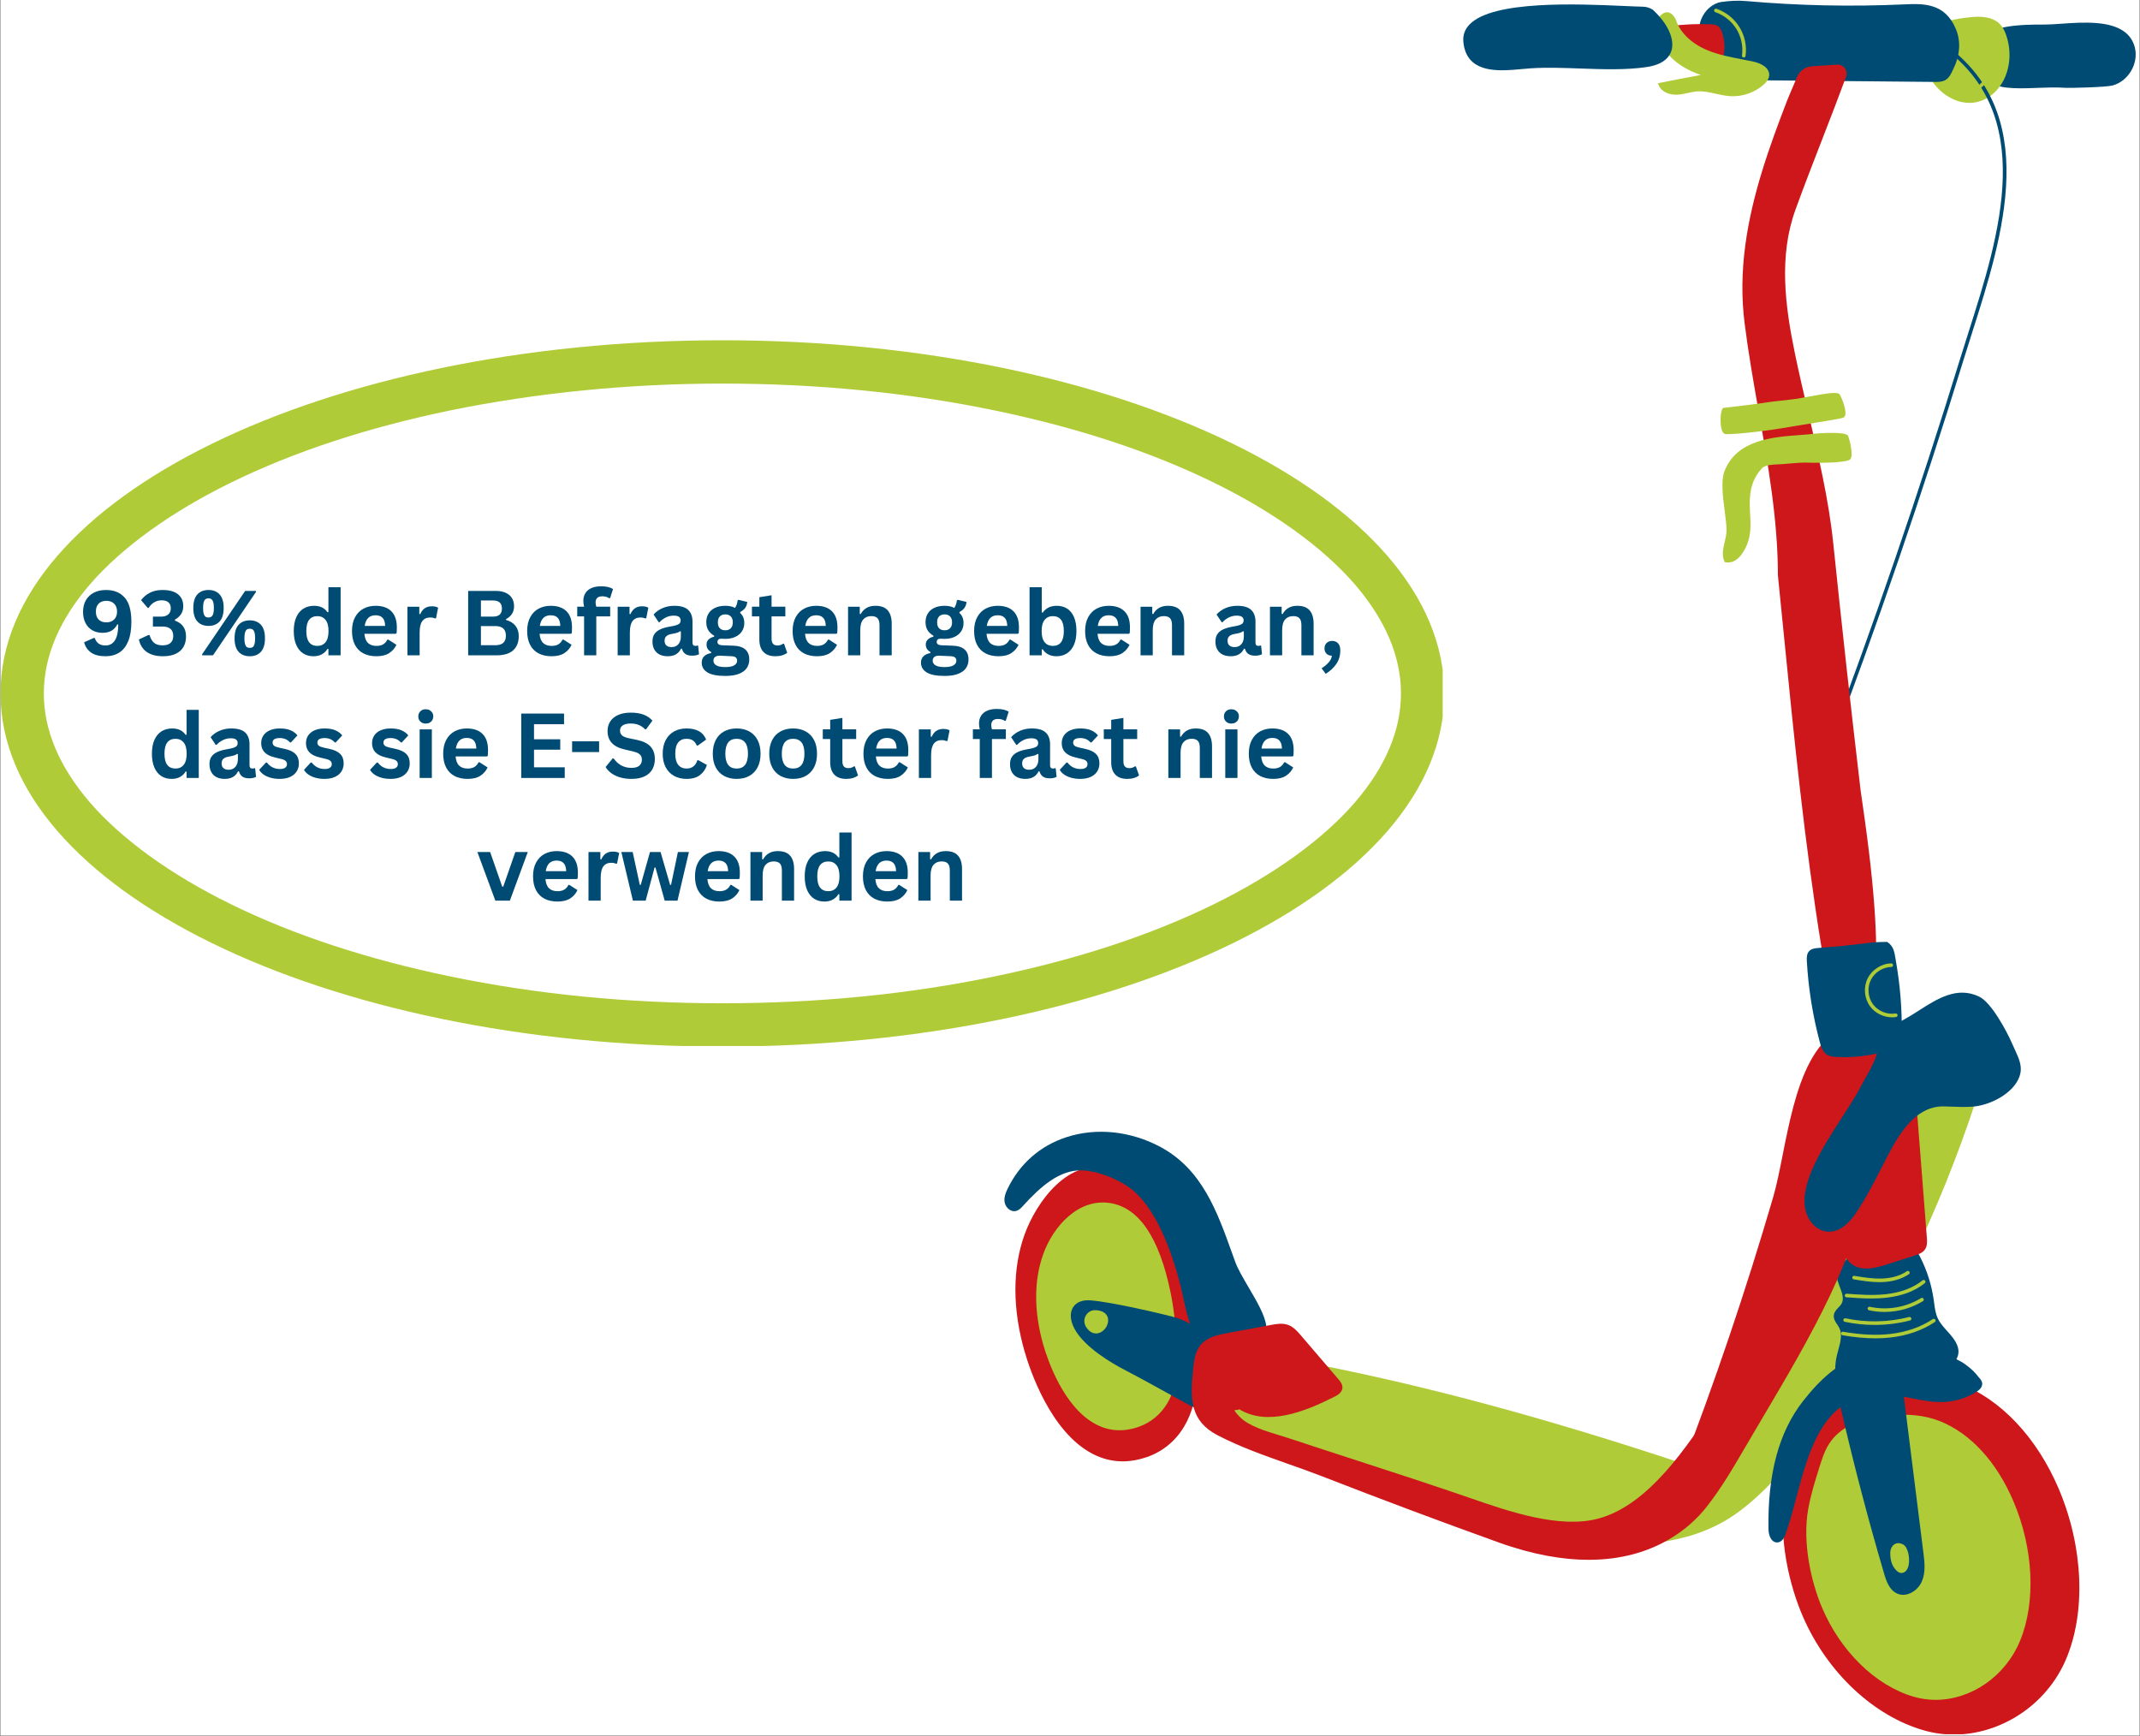 <?xml version="1.0" encoding="UTF-8"?>
<svg xmlns="http://www.w3.org/2000/svg" xmlns:xlink="http://www.w3.org/1999/xlink" width="1728" zoomAndPan="magnify" viewBox="0 0 1296 1051.5" height="1402" preserveAspectRatio="xMidYMid meet" version="1.0">
  <rect x="0" y="0" width="1296" height="1051.5" fill="#808080" stroke="none"/>
  <defs>
    <g></g>
    <clipPath id="0a8d1edcf3">
      <path d="M 0.309 0 L 1295.691 0 L 1295.691 1051 L 0.309 1051 Z M 0.309 0 " clip-rule="nonzero"></path>
    </clipPath>
    <clipPath id="9908986b3c">
      <path d="M 0.309 206 L 873.707 206 L 873.707 633.465 L 0.309 633.465 Z M 0.309 206 " clip-rule="nonzero"></path>
    </clipPath>
    <clipPath id="df41be2997">
      <path d="M 614 706 L 1260 706 L 1260 1050.25 L 614 1050.25 Z M 614 706 " clip-rule="nonzero"></path>
    </clipPath>
  </defs>
  <g clip-path="url(#0a8d1edcf3)">
    <path fill="#ffffff" d="M 0.309 0 L 1295.691 0 L 1295.691 1051 L 0.309 1051 Z M 0.309 0 " fill-opacity="1" fill-rule="nonzero"></path>
  </g>
  <g clip-path="url(#9908986b3c)">
    <path fill="#afcb37" d="M 437.488 232.297 C 494.672 232.297 550.105 237.719 602.391 248.562 C 652.23 258.879 696.996 273.566 735.121 292.277 C 771.492 310.117 801.047 331.449 820.457 353.836 C 838.992 375.344 848.438 397.551 848.438 419.938 C 848.438 442.32 838.992 464.527 820.457 486.039 C 801.047 508.422 771.492 529.754 735.121 547.594 C 696.996 566.305 652.23 580.992 602.391 591.309 C 550.281 602.152 494.844 607.574 437.488 607.574 C 380.129 607.574 324.871 602.152 272.582 591.309 C 222.746 580.992 177.977 566.305 139.855 547.594 C 103.48 529.754 73.93 508.422 54.52 486.039 C 35.98 464.527 26.539 442.32 26.539 419.938 C 26.539 397.551 35.98 375.344 54.52 353.836 C 73.93 331.449 103.48 310.117 139.855 292.277 C 177.977 273.566 222.746 258.879 272.582 248.562 C 324.871 237.895 380.305 232.297 437.488 232.297 M 437.488 206.066 C 195.988 206.066 0.309 301.898 0.309 419.938 C 0.309 537.973 195.988 633.805 437.488 633.805 C 678.984 633.805 874.668 538.148 874.668 419.938 C 874.668 301.898 678.984 206.066 437.488 206.066 Z M 437.488 206.066 " fill-opacity="1" fill-rule="nonzero"></path>
  </g>
  <g fill="#004b73" fill-opacity="1">
    <g transform="translate(47.58, 396.856)">
      <g>
        <path d="M 16.297 0.562 C 12.617 0.562 9.719 -0.176 7.594 -1.656 C 5.477 -3.145 4.066 -5.223 3.359 -7.891 L 9.234 -10.531 L 9.844 -10.406 C 10.852 -7.438 12.988 -5.953 16.25 -5.953 C 18.789 -5.953 20.723 -7.004 22.047 -9.109 C 23.367 -11.211 24.031 -14.375 24.031 -18.594 L 23.5 -18.781 C 22.613 -17.094 21.453 -15.812 20.016 -14.938 C 18.586 -14.062 16.734 -13.625 14.453 -13.625 C 12.129 -13.625 10.082 -14.141 8.312 -15.172 C 6.539 -16.203 5.164 -17.672 4.188 -19.578 C 3.207 -21.492 2.719 -23.742 2.719 -26.328 C 2.719 -29.016 3.285 -31.352 4.422 -33.344 C 5.566 -35.332 7.188 -36.863 9.281 -37.938 C 11.375 -39.02 13.816 -39.562 16.609 -39.562 C 21.43 -39.562 25.195 -38.035 27.906 -34.984 C 30.625 -31.93 31.984 -27.02 31.984 -20.25 C 31.984 -15.582 31.352 -11.703 30.094 -8.609 C 28.844 -5.516 27.047 -3.211 24.703 -1.703 C 22.367 -0.191 19.566 0.562 16.297 0.562 Z M 16.828 -19.953 C 18.816 -19.953 20.395 -20.535 21.562 -21.703 C 22.727 -22.879 23.312 -24.461 23.312 -26.453 C 23.312 -28.461 22.738 -30.055 21.594 -31.234 C 20.445 -32.41 18.859 -33 16.828 -33 C 14.836 -33 13.281 -32.426 12.156 -31.281 C 11.039 -30.145 10.484 -28.535 10.484 -26.453 C 10.484 -24.391 11.039 -22.789 12.156 -21.656 C 13.281 -20.52 14.836 -19.953 16.828 -19.953 Z M 16.828 -19.953 "></path>
      </g>
    </g>
  </g>
  <g fill="#004b73" fill-opacity="1">
    <g transform="translate(82.843, 396.856)">
      <g>
        <path d="M 15.891 0.562 C 11.711 0.562 8.395 -0.32 5.938 -2.094 C 3.488 -3.863 1.938 -6.367 1.281 -9.609 L 7.125 -12.328 L 7.734 -12.219 C 8.391 -10.062 9.328 -8.488 10.547 -7.5 C 11.766 -6.52 13.457 -6.031 15.625 -6.031 C 17.727 -6.031 19.328 -6.52 20.422 -7.5 C 21.523 -8.477 22.078 -9.898 22.078 -11.766 C 22.078 -13.598 21.531 -15 20.438 -15.969 C 19.344 -16.945 17.738 -17.438 15.625 -17.438 L 9.766 -17.438 L 9.766 -23.438 L 14.891 -23.438 C 16.629 -23.438 18.016 -23.875 19.047 -24.75 C 20.078 -25.625 20.594 -26.867 20.594 -28.484 C 20.594 -30.086 20.109 -31.289 19.141 -32.094 C 18.172 -32.906 16.832 -33.312 15.125 -33.312 C 13.383 -33.312 11.844 -32.898 10.5 -32.078 C 9.156 -31.266 8.07 -30.164 7.25 -28.781 L 6.641 -28.672 L 2.594 -33.391 C 3.957 -35.242 5.711 -36.734 7.859 -37.859 C 10.016 -38.992 12.578 -39.562 15.547 -39.562 C 19.641 -39.562 22.758 -38.707 24.906 -37 C 27.062 -35.289 28.141 -32.891 28.141 -29.797 C 28.141 -27.93 27.703 -26.332 26.828 -25 C 25.961 -23.676 24.711 -22.535 23.078 -21.578 L 23.078 -21.016 C 27.566 -19.43 29.812 -16.234 29.812 -11.422 C 29.812 -8.992 29.297 -6.883 28.266 -5.094 C 27.234 -3.301 25.676 -1.91 23.594 -0.922 C 21.52 0.066 18.953 0.562 15.891 0.562 Z M 15.891 0.562 "></path>
      </g>
    </g>
  </g>
  <g fill="#004b73" fill-opacity="1">
    <g transform="translate(115.118, 396.856)">
      <g>
        <path d="M 11.172 -17.812 C 8.305 -17.812 6.051 -18.707 4.406 -20.5 C 2.77 -22.301 1.953 -25.035 1.953 -28.703 C 1.953 -32.359 2.77 -35.082 4.406 -36.875 C 6.051 -38.664 8.305 -39.562 11.172 -39.562 C 14.016 -39.562 16.254 -38.66 17.891 -36.859 C 19.523 -35.066 20.344 -32.348 20.344 -28.703 C 20.344 -25.035 19.523 -22.301 17.891 -20.5 C 16.254 -18.707 14.016 -17.812 11.172 -17.812 Z M 13.875 0 L 7.359 0 L 7.25 -0.562 L 33.344 -39 L 39.844 -39 L 39.953 -38.438 Z M 11.172 -22.891 C 12.254 -22.891 13.062 -23.316 13.594 -24.172 C 14.133 -25.023 14.406 -26.535 14.406 -28.703 C 14.406 -30.867 14.133 -32.379 13.594 -33.234 C 13.062 -34.086 12.254 -34.516 11.172 -34.516 C 10.43 -34.516 9.816 -34.336 9.328 -33.984 C 8.848 -33.641 8.484 -33.039 8.234 -32.188 C 7.992 -31.332 7.875 -30.172 7.875 -28.703 C 7.875 -27.203 7.992 -26.031 8.234 -25.188 C 8.484 -24.344 8.844 -23.75 9.312 -23.406 C 9.789 -23.062 10.41 -22.891 11.172 -22.891 Z M 36.172 0.562 C 33.305 0.562 31.051 -0.328 29.406 -2.109 C 27.758 -3.898 26.938 -6.629 26.938 -10.297 C 26.938 -13.961 27.758 -16.691 29.406 -18.484 C 31.051 -20.273 33.305 -21.172 36.172 -21.172 C 39.016 -21.172 41.254 -20.273 42.891 -18.484 C 44.523 -16.691 45.344 -13.961 45.344 -10.297 C 45.344 -6.648 44.523 -3.926 42.891 -2.125 C 41.254 -0.332 39.016 0.562 36.172 0.562 Z M 36.172 -4.5 C 36.898 -4.5 37.5 -4.672 37.969 -5.016 C 38.438 -5.367 38.789 -5.969 39.031 -6.812 C 39.27 -7.656 39.391 -8.816 39.391 -10.297 C 39.391 -11.785 39.27 -12.953 39.031 -13.797 C 38.789 -14.641 38.438 -15.234 37.969 -15.578 C 37.5 -15.93 36.898 -16.109 36.172 -16.109 C 35.422 -16.109 34.812 -15.93 34.344 -15.578 C 33.875 -15.234 33.516 -14.641 33.266 -13.797 C 33.016 -12.953 32.891 -11.785 32.891 -10.297 C 32.891 -8.816 33.016 -7.656 33.266 -6.812 C 33.516 -5.969 33.875 -5.367 34.344 -5.016 C 34.812 -4.672 35.422 -4.5 36.172 -4.5 Z M 36.172 -4.5 "></path>
      </g>
    </g>
  </g>
  <g fill="#004b73" fill-opacity="1">
    <g transform="translate(162.383, 396.856)">
      <g></g>
    </g>
  </g>
  <g fill="#004b73" fill-opacity="1">
    <g transform="translate(175.266, 396.856)">
      <g>
        <path d="M 14.531 0.562 C 12.207 0.562 10.148 0 8.359 -1.125 C 6.578 -2.258 5.176 -3.969 4.156 -6.25 C 3.145 -8.539 2.641 -11.359 2.641 -14.703 C 2.641 -18.055 3.16 -20.875 4.203 -23.156 C 5.242 -25.445 6.68 -27.156 8.516 -28.281 C 10.359 -29.414 12.488 -29.984 14.906 -29.984 C 16.738 -29.984 18.328 -29.664 19.672 -29.031 C 21.016 -28.406 22.148 -27.422 23.078 -26.078 L 23.625 -26.219 L 23.625 -41.234 L 31.016 -41.234 L 31.016 0 L 23.625 0 L 23.625 -3.812 L 23.078 -3.922 C 22.254 -2.535 21.129 -1.441 19.703 -0.641 C 18.285 0.16 16.562 0.562 14.531 0.562 Z M 16.938 -5.703 C 19.02 -5.703 20.664 -6.441 21.875 -7.922 C 23.082 -9.41 23.688 -11.672 23.688 -14.703 C 23.688 -17.723 23.082 -19.977 21.875 -21.469 C 20.664 -22.969 19.02 -23.719 16.938 -23.719 C 14.77 -23.719 13.113 -22.988 11.969 -21.531 C 10.82 -20.082 10.25 -17.805 10.25 -14.703 C 10.25 -11.609 10.82 -9.332 11.969 -7.875 C 13.113 -6.426 14.77 -5.703 16.938 -5.703 Z M 16.938 -5.703 "></path>
      </g>
    </g>
  </g>
  <g fill="#004b73" fill-opacity="1">
    <g transform="translate(210.529, 396.856)">
      <g>
        <path d="M 29.078 -13.047 L 10.156 -13.047 C 10.375 -10.484 11.102 -8.617 12.344 -7.453 C 13.594 -6.285 15.289 -5.703 17.438 -5.703 C 19.133 -5.703 20.504 -6.02 21.547 -6.656 C 22.598 -7.289 23.441 -8.242 24.078 -9.516 L 24.641 -9.516 L 29.547 -6.375 C 28.586 -4.312 27.141 -2.641 25.203 -1.359 C 23.266 -0.078 20.676 0.562 17.438 0.562 C 14.395 0.562 11.766 -0.016 9.547 -1.172 C 7.336 -2.328 5.633 -4.047 4.438 -6.328 C 3.238 -8.617 2.641 -11.41 2.641 -14.703 C 2.641 -18.035 3.27 -20.848 4.531 -23.141 C 5.789 -25.441 7.492 -27.156 9.641 -28.281 C 11.797 -29.414 14.219 -29.984 16.906 -29.984 C 21.07 -29.984 24.258 -28.879 26.469 -26.672 C 28.688 -24.461 29.797 -21.227 29.797 -16.969 C 29.797 -15.414 29.742 -14.211 29.641 -13.359 Z M 22.719 -17.812 C 22.656 -20.051 22.133 -21.68 21.156 -22.703 C 20.188 -23.734 18.77 -24.25 16.906 -24.25 C 13.176 -24.25 10.984 -22.102 10.328 -17.812 Z M 22.719 -17.812 "></path>
      </g>
    </g>
  </g>
  <g fill="#004b73" fill-opacity="1">
    <g transform="translate(242.511, 396.856)">
      <g>
        <path d="M 4.234 0 L 4.234 -29.422 L 11.422 -29.422 L 11.422 -25.047 L 11.969 -24.938 C 12.688 -26.57 13.625 -27.77 14.781 -28.531 C 15.938 -29.301 17.336 -29.688 18.984 -29.688 C 20.66 -29.688 21.938 -29.398 22.812 -28.828 L 21.547 -22.453 L 20.984 -22.344 C 20.504 -22.539 20.039 -22.68 19.594 -22.766 C 19.156 -22.859 18.617 -22.906 17.984 -22.906 C 15.922 -22.906 14.344 -22.18 13.25 -20.734 C 12.164 -19.285 11.625 -16.961 11.625 -13.766 L 11.625 0 Z M 4.234 0 "></path>
      </g>
    </g>
  </g>
  <g fill="#004b73" fill-opacity="1">
    <g transform="translate(265.583, 396.856)">
      <g></g>
    </g>
  </g>
  <g fill="#004b73" fill-opacity="1">
    <g transform="translate(278.467, 396.856)">
      <g>
        <path d="M 5.062 0 L 5.062 -39 L 21.719 -39 C 24.113 -39 26.141 -38.617 27.797 -37.859 C 29.461 -37.109 30.723 -36.035 31.578 -34.641 C 32.43 -33.242 32.859 -31.594 32.859 -29.688 C 32.859 -27.957 32.441 -26.438 31.609 -25.125 C 30.773 -23.812 29.57 -22.754 28 -21.953 L 28 -21.391 C 30.457 -20.754 32.352 -19.586 33.688 -17.891 C 35.02 -16.203 35.688 -14.133 35.688 -11.688 C 35.688 -7.945 34.562 -5.062 32.312 -3.031 C 30.062 -1.008 26.723 0 22.297 0 Z M 20.109 -23.438 C 23.703 -23.438 25.5 -25.055 25.5 -28.297 C 25.5 -29.953 25.051 -31.18 24.156 -31.984 C 23.27 -32.797 21.922 -33.203 20.109 -33.203 L 12.781 -33.203 L 12.781 -23.438 Z M 21.531 -6.109 C 25.781 -6.109 27.906 -8.035 27.906 -11.891 C 27.906 -15.766 25.781 -17.703 21.531 -17.703 L 12.781 -17.703 L 12.781 -6.109 Z M 21.531 -6.109 "></path>
      </g>
    </g>
  </g>
  <g fill="#004b73" fill-opacity="1">
    <g transform="translate(316.61, 396.856)">
      <g>
        <path d="M 29.078 -13.047 L 10.156 -13.047 C 10.375 -10.484 11.102 -8.617 12.344 -7.453 C 13.594 -6.285 15.289 -5.703 17.438 -5.703 C 19.133 -5.703 20.504 -6.02 21.547 -6.656 C 22.598 -7.289 23.441 -8.242 24.078 -9.516 L 24.641 -9.516 L 29.547 -6.375 C 28.586 -4.312 27.141 -2.641 25.203 -1.359 C 23.266 -0.078 20.676 0.562 17.438 0.562 C 14.395 0.562 11.766 -0.016 9.547 -1.172 C 7.336 -2.328 5.633 -4.047 4.438 -6.328 C 3.238 -8.617 2.641 -11.41 2.641 -14.703 C 2.641 -18.035 3.27 -20.848 4.531 -23.141 C 5.789 -25.441 7.492 -27.156 9.641 -28.281 C 11.797 -29.414 14.219 -29.984 16.906 -29.984 C 21.07 -29.984 24.258 -28.879 26.469 -26.672 C 28.688 -24.461 29.797 -21.227 29.797 -16.969 C 29.797 -15.414 29.742 -14.211 29.641 -13.359 Z M 22.719 -17.812 C 22.656 -20.051 22.133 -21.68 21.156 -22.703 C 20.188 -23.734 18.77 -24.25 16.906 -24.25 C 13.176 -24.25 10.984 -22.102 10.328 -17.812 Z M 22.719 -17.812 "></path>
      </g>
    </g>
  </g>
  <g fill="#004b73" fill-opacity="1">
    <g transform="translate(348.591, 396.856)">
      <g>
        <path d="M 5.141 0 L 5.141 -23.578 L 0.984 -23.578 L 0.984 -29.453 L 5.141 -29.453 C 4.836 -30.691 4.688 -31.852 4.688 -32.938 C 4.688 -34.801 5.113 -36.395 5.969 -37.719 C 6.82 -39.051 8.051 -40.062 9.656 -40.75 C 11.258 -41.445 13.16 -41.797 15.359 -41.797 C 18.617 -41.797 21.047 -41.234 22.641 -40.109 L 20.906 -34.672 L 20.344 -34.562 C 19.25 -35.344 17.836 -35.734 16.109 -35.734 C 14.773 -35.734 13.773 -35.41 13.109 -34.766 C 12.441 -34.117 12.109 -33.234 12.109 -32.109 C 12.109 -31.629 12.141 -31.188 12.203 -30.781 C 12.266 -30.383 12.375 -29.941 12.531 -29.453 L 20.938 -29.453 L 20.938 -23.578 L 12.531 -23.578 L 12.531 0 Z M 5.141 0 "></path>
      </g>
    </g>
  </g>
  <g fill="#004b73" fill-opacity="1">
    <g transform="translate(369.823, 396.856)">
      <g>
        <path d="M 4.234 0 L 4.234 -29.422 L 11.422 -29.422 L 11.422 -25.047 L 11.969 -24.938 C 12.688 -26.57 13.625 -27.77 14.781 -28.531 C 15.938 -29.301 17.336 -29.688 18.984 -29.688 C 20.66 -29.688 21.938 -29.398 22.812 -28.828 L 21.547 -22.453 L 20.984 -22.344 C 20.504 -22.539 20.039 -22.68 19.594 -22.766 C 19.156 -22.859 18.617 -22.906 17.984 -22.906 C 15.922 -22.906 14.344 -22.18 13.25 -20.734 C 12.164 -19.285 11.625 -16.961 11.625 -13.766 L 11.625 0 Z M 4.234 0 "></path>
      </g>
    </g>
  </g>
  <g fill="#004b73" fill-opacity="1">
    <g transform="translate(392.896, 396.856)">
      <g>
        <path d="M 11.469 0.562 C 9.582 0.562 7.945 0.219 6.562 -0.469 C 5.176 -1.164 4.109 -2.188 3.359 -3.531 C 2.609 -4.875 2.234 -6.488 2.234 -8.375 C 2.234 -10.113 2.609 -11.57 3.359 -12.75 C 4.109 -13.938 5.266 -14.906 6.828 -15.656 C 8.391 -16.414 10.438 -17.004 12.969 -17.422 C 14.727 -17.703 16.062 -18.008 16.969 -18.344 C 17.883 -18.688 18.504 -19.07 18.828 -19.5 C 19.148 -19.926 19.312 -20.469 19.312 -21.125 C 19.312 -22.062 18.984 -22.781 18.328 -23.281 C 17.672 -23.781 16.578 -24.031 15.047 -24.031 C 13.41 -24.031 11.852 -23.664 10.375 -22.938 C 8.895 -22.207 7.613 -21.25 6.531 -20.062 L 6 -20.062 L 2.906 -24.719 C 4.395 -26.375 6.219 -27.664 8.375 -28.594 C 10.531 -29.52 12.879 -29.984 15.422 -29.984 C 19.316 -29.984 22.133 -29.156 23.875 -27.5 C 25.613 -25.844 26.484 -23.492 26.484 -20.453 L 26.484 -7.688 C 26.484 -6.363 27.062 -5.703 28.219 -5.703 C 28.664 -5.703 29.102 -5.785 29.531 -5.953 L 29.906 -5.844 L 30.438 -0.688 C 30.02 -0.426 29.445 -0.207 28.719 -0.031 C 27.988 0.133 27.191 0.219 26.328 0.219 C 24.566 0.219 23.191 -0.117 22.203 -0.797 C 21.211 -1.473 20.504 -2.531 20.078 -3.969 L 19.531 -4.031 C 18.082 -0.969 15.395 0.562 11.469 0.562 Z M 13.812 -4.969 C 15.52 -4.969 16.883 -5.539 17.906 -6.688 C 18.926 -7.832 19.438 -9.426 19.438 -11.469 L 19.438 -14.453 L 18.938 -14.562 C 18.488 -14.207 17.906 -13.91 17.188 -13.672 C 16.469 -13.43 15.43 -13.195 14.078 -12.969 C 12.484 -12.695 11.332 -12.234 10.625 -11.578 C 9.926 -10.93 9.578 -10.016 9.578 -8.828 C 9.578 -7.566 9.945 -6.609 10.688 -5.953 C 11.438 -5.297 12.477 -4.969 13.812 -4.969 Z M 13.812 -4.969 "></path>
      </g>
    </g>
  </g>
  <g fill="#004b73" fill-opacity="1">
    <g transform="translate(423.918, 396.856)">
      <g>
        <path d="M 15.25 12.484 C 10.395 12.484 6.812 11.77 4.5 10.344 C 2.195 8.926 1.047 6.945 1.047 4.406 C 1.047 2.852 1.535 1.582 2.516 0.594 C 3.504 -0.383 4.926 -1.047 6.781 -1.391 L 6.781 -1.953 C 5.781 -2.555 5.062 -3.223 4.625 -3.953 C 4.188 -4.691 3.969 -5.551 3.969 -6.531 C 3.969 -8.895 5.508 -10.488 8.594 -11.312 L 8.594 -11.875 C 7.008 -12.781 5.816 -13.898 5.016 -15.234 C 4.211 -16.578 3.812 -18.203 3.812 -20.109 C 3.812 -22.066 4.258 -23.785 5.156 -25.266 C 6.062 -26.754 7.379 -27.91 9.109 -28.734 C 10.836 -29.566 12.914 -29.984 15.344 -29.984 C 17.789 -29.984 19.742 -29.555 21.203 -28.703 C 22.109 -30.016 22.633 -31.535 22.781 -33.266 L 23.344 -33.609 L 28.641 -32.297 C 28.484 -30.891 28.078 -29.711 27.422 -28.766 C 26.766 -27.816 25.742 -26.969 24.359 -26.219 L 24.359 -25.625 C 26.004 -24.164 26.828 -22.133 26.828 -19.531 C 26.828 -17.707 26.375 -16.078 25.469 -14.641 C 24.562 -13.203 23.238 -12.062 21.5 -11.219 C 19.77 -10.383 17.719 -9.969 15.344 -9.969 L 14.219 -10 C 13.508 -10.039 13.008 -10.062 12.719 -10.062 C 12.039 -10.062 11.508 -9.879 11.125 -9.516 C 10.75 -9.148 10.562 -8.68 10.562 -8.109 C 10.562 -7.484 10.812 -7 11.312 -6.656 C 11.812 -6.312 12.539 -6.117 13.5 -6.078 L 20.078 -5.844 C 26.586 -5.645 29.844 -2.844 29.844 2.562 C 29.844 4.469 29.359 6.16 28.391 7.641 C 27.422 9.129 25.852 10.305 23.688 11.172 C 21.52 12.047 18.707 12.484 15.25 12.484 Z M 15.344 -15.156 C 16.758 -15.156 17.867 -15.57 18.672 -16.406 C 19.473 -17.238 19.875 -18.43 19.875 -19.984 C 19.875 -21.523 19.473 -22.707 18.672 -23.531 C 17.867 -24.363 16.758 -24.781 15.344 -24.781 C 13.895 -24.781 12.781 -24.363 12 -23.531 C 11.219 -22.707 10.828 -21.523 10.828 -19.984 C 10.828 -18.41 11.219 -17.211 12 -16.391 C 12.781 -15.566 13.895 -15.156 15.344 -15.156 Z M 15.25 7.125 C 17.781 7.125 19.617 6.766 20.766 6.047 C 21.91 5.336 22.484 4.414 22.484 3.281 C 22.484 2.352 22.188 1.672 21.594 1.234 C 21.008 0.805 20.078 0.57 18.797 0.531 L 12.984 0.266 C 12.797 0.266 12.613 0.254 12.438 0.234 C 12.27 0.223 12.109 0.219 11.953 0.219 C 10.703 0.219 9.754 0.484 9.109 1.016 C 8.461 1.547 8.141 2.285 8.141 3.234 C 8.141 4.473 8.734 5.43 9.922 6.109 C 11.109 6.785 12.883 7.125 15.25 7.125 Z M 15.25 7.125 "></path>
      </g>
    </g>
  </g>
  <g fill="#004b73" fill-opacity="1">
    <g transform="translate(454.512, 396.856)">
      <g>
        <path d="M 20.297 -7.016 L 22.219 -1.547 C 21.414 -0.891 20.41 -0.375 19.203 0 C 17.992 0.375 16.625 0.562 15.094 0.562 C 11.914 0.562 9.5 -0.301 7.844 -2.031 C 6.188 -3.77 5.359 -6.297 5.359 -9.609 L 5.359 -23.578 L 0.875 -23.578 L 0.875 -29.453 L 5.359 -29.453 L 5.359 -35.188 L 12.75 -36.375 L 12.75 -29.453 L 21.094 -29.453 L 21.094 -23.578 L 12.75 -23.578 L 12.75 -10.141 C 12.75 -8.68 13.051 -7.617 13.656 -6.953 C 14.258 -6.285 15.141 -5.953 16.297 -5.953 C 17.609 -5.953 18.754 -6.305 19.734 -7.016 Z M 20.297 -7.016 "></path>
      </g>
    </g>
  </g>
  <g fill="#004b73" fill-opacity="1">
    <g transform="translate(477.371, 396.856)">
      <g>
        <path d="M 29.078 -13.047 L 10.156 -13.047 C 10.375 -10.484 11.102 -8.617 12.344 -7.453 C 13.594 -6.285 15.289 -5.703 17.438 -5.703 C 19.133 -5.703 20.504 -6.02 21.547 -6.656 C 22.598 -7.289 23.441 -8.242 24.078 -9.516 L 24.641 -9.516 L 29.547 -6.375 C 28.586 -4.312 27.141 -2.641 25.203 -1.359 C 23.266 -0.078 20.676 0.562 17.438 0.562 C 14.395 0.562 11.766 -0.016 9.547 -1.172 C 7.336 -2.328 5.633 -4.047 4.438 -6.328 C 3.238 -8.617 2.641 -11.41 2.641 -14.703 C 2.641 -18.035 3.27 -20.848 4.531 -23.141 C 5.789 -25.441 7.492 -27.156 9.641 -28.281 C 11.797 -29.414 14.219 -29.984 16.906 -29.984 C 21.07 -29.984 24.258 -28.879 26.469 -26.672 C 28.688 -24.461 29.797 -21.227 29.797 -16.969 C 29.797 -15.414 29.742 -14.211 29.641 -13.359 Z M 22.719 -17.812 C 22.656 -20.051 22.133 -21.68 21.156 -22.703 C 20.188 -23.734 18.77 -24.25 16.906 -24.25 C 13.176 -24.25 10.984 -22.102 10.328 -17.812 Z M 22.719 -17.812 "></path>
      </g>
    </g>
  </g>
  <g fill="#004b73" fill-opacity="1">
    <g transform="translate(509.353, 396.856)">
      <g>
        <path d="M 4.234 0 L 4.234 -29.422 L 11.328 -29.422 L 11.328 -25.094 L 11.891 -24.969 C 13.723 -28.312 16.691 -29.984 20.797 -29.984 C 24.203 -29.984 26.695 -29.055 28.281 -27.203 C 29.875 -25.359 30.672 -22.664 30.672 -19.125 L 30.672 0 L 23.281 0 L 23.281 -18.219 C 23.281 -20.176 22.891 -21.582 22.109 -22.438 C 21.328 -23.301 20.07 -23.734 18.344 -23.734 C 16.227 -23.734 14.578 -23.047 13.391 -21.672 C 12.211 -20.305 11.625 -18.16 11.625 -15.234 L 11.625 0 Z M 4.234 0 "></path>
      </g>
    </g>
  </g>
  <g fill="#004b73" fill-opacity="1">
    <g transform="translate(543.815, 396.856)">
      <g></g>
    </g>
  </g>
  <g fill="#004b73" fill-opacity="1">
    <g transform="translate(556.699, 396.856)">
      <g>
        <path d="M 15.25 12.484 C 10.395 12.484 6.812 11.77 4.5 10.344 C 2.195 8.926 1.047 6.945 1.047 4.406 C 1.047 2.852 1.535 1.582 2.516 0.594 C 3.504 -0.383 4.926 -1.047 6.781 -1.391 L 6.781 -1.953 C 5.781 -2.555 5.062 -3.223 4.625 -3.953 C 4.188 -4.691 3.969 -5.551 3.969 -6.531 C 3.969 -8.895 5.508 -10.488 8.594 -11.312 L 8.594 -11.875 C 7.008 -12.781 5.816 -13.898 5.016 -15.234 C 4.211 -16.578 3.812 -18.203 3.812 -20.109 C 3.812 -22.066 4.258 -23.785 5.156 -25.266 C 6.062 -26.754 7.379 -27.91 9.109 -28.734 C 10.836 -29.566 12.914 -29.984 15.344 -29.984 C 17.789 -29.984 19.742 -29.555 21.203 -28.703 C 22.109 -30.016 22.633 -31.535 22.781 -33.266 L 23.344 -33.609 L 28.641 -32.297 C 28.484 -30.891 28.078 -29.711 27.422 -28.766 C 26.766 -27.816 25.742 -26.969 24.359 -26.219 L 24.359 -25.625 C 26.004 -24.164 26.828 -22.133 26.828 -19.531 C 26.828 -17.707 26.375 -16.078 25.469 -14.641 C 24.562 -13.203 23.238 -12.062 21.5 -11.219 C 19.77 -10.383 17.719 -9.969 15.344 -9.969 L 14.219 -10 C 13.508 -10.039 13.008 -10.062 12.719 -10.062 C 12.039 -10.062 11.508 -9.879 11.125 -9.516 C 10.75 -9.148 10.562 -8.68 10.562 -8.109 C 10.562 -7.484 10.812 -7 11.312 -6.656 C 11.812 -6.312 12.539 -6.117 13.5 -6.078 L 20.078 -5.844 C 26.586 -5.645 29.844 -2.844 29.844 2.562 C 29.844 4.469 29.359 6.16 28.391 7.641 C 27.422 9.129 25.852 10.305 23.688 11.172 C 21.52 12.047 18.707 12.484 15.25 12.484 Z M 15.344 -15.156 C 16.758 -15.156 17.867 -15.57 18.672 -16.406 C 19.473 -17.238 19.875 -18.43 19.875 -19.984 C 19.875 -21.523 19.473 -22.707 18.672 -23.531 C 17.867 -24.363 16.758 -24.781 15.344 -24.781 C 13.895 -24.781 12.781 -24.363 12 -23.531 C 11.219 -22.707 10.828 -21.523 10.828 -19.984 C 10.828 -18.41 11.219 -17.211 12 -16.391 C 12.781 -15.566 13.895 -15.156 15.344 -15.156 Z M 15.25 7.125 C 17.781 7.125 19.617 6.766 20.766 6.047 C 21.91 5.336 22.484 4.414 22.484 3.281 C 22.484 2.352 22.188 1.672 21.594 1.234 C 21.008 0.805 20.078 0.57 18.797 0.531 L 12.984 0.266 C 12.797 0.266 12.613 0.254 12.438 0.234 C 12.27 0.223 12.109 0.219 11.953 0.219 C 10.703 0.219 9.754 0.484 9.109 1.016 C 8.461 1.547 8.141 2.285 8.141 3.234 C 8.141 4.473 8.734 5.43 9.922 6.109 C 11.109 6.785 12.883 7.125 15.25 7.125 Z M 15.25 7.125 "></path>
      </g>
    </g>
  </g>
  <g fill="#004b73" fill-opacity="1">
    <g transform="translate(587.293, 396.856)">
      <g>
        <path d="M 29.078 -13.047 L 10.156 -13.047 C 10.375 -10.484 11.102 -8.617 12.344 -7.453 C 13.594 -6.285 15.289 -5.703 17.438 -5.703 C 19.133 -5.703 20.504 -6.02 21.547 -6.656 C 22.598 -7.289 23.441 -8.242 24.078 -9.516 L 24.641 -9.516 L 29.547 -6.375 C 28.586 -4.312 27.141 -2.641 25.203 -1.359 C 23.266 -0.078 20.676 0.562 17.438 0.562 C 14.395 0.562 11.766 -0.016 9.547 -1.172 C 7.336 -2.328 5.633 -4.047 4.438 -6.328 C 3.238 -8.617 2.641 -11.41 2.641 -14.703 C 2.641 -18.035 3.27 -20.848 4.531 -23.141 C 5.789 -25.441 7.492 -27.156 9.641 -28.281 C 11.797 -29.414 14.219 -29.984 16.906 -29.984 C 21.07 -29.984 24.258 -28.879 26.469 -26.672 C 28.688 -24.461 29.797 -21.227 29.797 -16.969 C 29.797 -15.414 29.742 -14.211 29.641 -13.359 Z M 22.719 -17.812 C 22.656 -20.051 22.133 -21.68 21.156 -22.703 C 20.188 -23.734 18.77 -24.25 16.906 -24.25 C 13.176 -24.25 10.984 -22.102 10.328 -17.812 Z M 22.719 -17.812 "></path>
      </g>
    </g>
  </g>
  <g fill="#004b73" fill-opacity="1">
    <g transform="translate(619.275, 396.856)">
      <g>
        <path d="M 20.562 0.562 C 16.812 0.562 14.02 -0.844 12.188 -3.656 L 11.625 -3.547 L 11.625 0 L 4.234 0 L 4.234 -41.234 L 11.625 -41.234 L 11.625 -25.953 L 12.188 -25.844 C 13.195 -27.25 14.391 -28.289 15.766 -28.969 C 17.148 -29.645 18.801 -29.984 20.719 -29.984 C 23.102 -29.984 25.188 -29.422 26.969 -28.297 C 28.75 -27.18 30.133 -25.477 31.125 -23.188 C 32.125 -20.906 32.625 -18.078 32.625 -14.703 C 32.625 -11.359 32.109 -8.539 31.078 -6.25 C 30.047 -3.969 28.617 -2.258 26.797 -1.125 C 24.984 0 22.906 0.562 20.562 0.562 Z M 18.328 -5.703 C 20.492 -5.703 22.145 -6.426 23.281 -7.875 C 24.414 -9.332 24.984 -11.609 24.984 -14.703 C 24.984 -17.805 24.414 -20.082 23.281 -21.531 C 22.145 -22.988 20.492 -23.719 18.328 -23.719 C 16.242 -23.719 14.594 -22.969 13.375 -21.469 C 12.156 -19.977 11.547 -17.723 11.547 -14.703 C 11.547 -11.672 12.156 -9.41 13.375 -7.922 C 14.594 -6.441 16.242 -5.703 18.328 -5.703 Z M 18.328 -5.703 "></path>
      </g>
    </g>
  </g>
  <g fill="#004b73" fill-opacity="1">
    <g transform="translate(654.511, 396.856)">
      <g>
        <path d="M 29.078 -13.047 L 10.156 -13.047 C 10.375 -10.484 11.102 -8.617 12.344 -7.453 C 13.594 -6.285 15.289 -5.703 17.438 -5.703 C 19.133 -5.703 20.504 -6.02 21.547 -6.656 C 22.598 -7.289 23.441 -8.242 24.078 -9.516 L 24.641 -9.516 L 29.547 -6.375 C 28.586 -4.312 27.141 -2.641 25.203 -1.359 C 23.266 -0.078 20.676 0.562 17.438 0.562 C 14.395 0.562 11.766 -0.016 9.547 -1.172 C 7.336 -2.328 5.633 -4.047 4.438 -6.328 C 3.238 -8.617 2.641 -11.41 2.641 -14.703 C 2.641 -18.035 3.27 -20.848 4.531 -23.141 C 5.789 -25.441 7.492 -27.156 9.641 -28.281 C 11.797 -29.414 14.219 -29.984 16.906 -29.984 C 21.07 -29.984 24.258 -28.879 26.469 -26.672 C 28.688 -24.461 29.797 -21.227 29.797 -16.969 C 29.797 -15.414 29.742 -14.211 29.641 -13.359 Z M 22.719 -17.812 C 22.656 -20.051 22.133 -21.68 21.156 -22.703 C 20.188 -23.734 18.77 -24.25 16.906 -24.25 C 13.176 -24.25 10.984 -22.102 10.328 -17.812 Z M 22.719 -17.812 "></path>
      </g>
    </g>
  </g>
  <g fill="#004b73" fill-opacity="1">
    <g transform="translate(686.492, 396.856)">
      <g>
        <path d="M 4.234 0 L 4.234 -29.422 L 11.328 -29.422 L 11.328 -25.094 L 11.891 -24.969 C 13.723 -28.312 16.691 -29.984 20.797 -29.984 C 24.203 -29.984 26.695 -29.055 28.281 -27.203 C 29.875 -25.359 30.672 -22.664 30.672 -19.125 L 30.672 0 L 23.281 0 L 23.281 -18.219 C 23.281 -20.176 22.891 -21.582 22.109 -22.438 C 21.328 -23.301 20.07 -23.734 18.344 -23.734 C 16.227 -23.734 14.578 -23.047 13.391 -21.672 C 12.211 -20.305 11.625 -18.16 11.625 -15.234 L 11.625 0 Z M 4.234 0 "></path>
      </g>
    </g>
  </g>
  <g fill="#004b73" fill-opacity="1">
    <g transform="translate(720.954, 396.856)">
      <g></g>
    </g>
  </g>
  <g fill="#004b73" fill-opacity="1">
    <g transform="translate(733.838, 396.856)">
      <g>
        <path d="M 11.469 0.562 C 9.582 0.562 7.945 0.219 6.562 -0.469 C 5.176 -1.164 4.109 -2.188 3.359 -3.531 C 2.609 -4.875 2.234 -6.488 2.234 -8.375 C 2.234 -10.113 2.609 -11.57 3.359 -12.75 C 4.109 -13.938 5.266 -14.906 6.828 -15.656 C 8.391 -16.414 10.438 -17.004 12.969 -17.422 C 14.727 -17.703 16.062 -18.008 16.969 -18.344 C 17.883 -18.688 18.504 -19.07 18.828 -19.5 C 19.148 -19.926 19.312 -20.469 19.312 -21.125 C 19.312 -22.062 18.984 -22.781 18.328 -23.281 C 17.672 -23.781 16.578 -24.031 15.047 -24.031 C 13.41 -24.031 11.852 -23.664 10.375 -22.938 C 8.895 -22.207 7.613 -21.25 6.531 -20.062 L 6 -20.062 L 2.906 -24.719 C 4.395 -26.375 6.219 -27.664 8.375 -28.594 C 10.531 -29.52 12.879 -29.984 15.422 -29.984 C 19.316 -29.984 22.133 -29.156 23.875 -27.5 C 25.613 -25.844 26.484 -23.492 26.484 -20.453 L 26.484 -7.688 C 26.484 -6.363 27.062 -5.703 28.219 -5.703 C 28.664 -5.703 29.102 -5.785 29.531 -5.953 L 29.906 -5.844 L 30.438 -0.688 C 30.02 -0.426 29.445 -0.207 28.719 -0.031 C 27.988 0.133 27.191 0.219 26.328 0.219 C 24.566 0.219 23.191 -0.117 22.203 -0.797 C 21.211 -1.473 20.504 -2.531 20.078 -3.969 L 19.531 -4.031 C 18.082 -0.969 15.395 0.562 11.469 0.562 Z M 13.812 -4.969 C 15.52 -4.969 16.883 -5.539 17.906 -6.688 C 18.926 -7.832 19.438 -9.426 19.438 -11.469 L 19.438 -14.453 L 18.938 -14.562 C 18.488 -14.207 17.906 -13.91 17.188 -13.672 C 16.469 -13.43 15.43 -13.195 14.078 -12.969 C 12.484 -12.695 11.332 -12.234 10.625 -11.578 C 9.926 -10.93 9.578 -10.016 9.578 -8.828 C 9.578 -7.566 9.945 -6.609 10.688 -5.953 C 11.438 -5.297 12.477 -4.969 13.812 -4.969 Z M 13.812 -4.969 "></path>
      </g>
    </g>
  </g>
  <g fill="#004b73" fill-opacity="1">
    <g transform="translate(764.859, 396.856)">
      <g>
        <path d="M 4.234 0 L 4.234 -29.422 L 11.328 -29.422 L 11.328 -25.094 L 11.891 -24.969 C 13.723 -28.312 16.691 -29.984 20.797 -29.984 C 24.203 -29.984 26.695 -29.055 28.281 -27.203 C 29.875 -25.359 30.672 -22.664 30.672 -19.125 L 30.672 0 L 23.281 0 L 23.281 -18.219 C 23.281 -20.176 22.891 -21.582 22.109 -22.438 C 21.328 -23.301 20.07 -23.734 18.344 -23.734 C 16.227 -23.734 14.578 -23.047 13.391 -21.672 C 12.211 -20.305 11.625 -18.16 11.625 -15.234 L 11.625 0 Z M 4.234 0 "></path>
      </g>
    </g>
  </g>
  <g fill="#004b73" fill-opacity="1">
    <g transform="translate(799.321, 396.856)">
      <g>
        <path d="M 1.062 7.844 C 2.633 6.883 4.035 5.723 5.266 4.359 C 6.504 3.004 7.164 1.625 7.25 0.219 C 5.863 0.219 4.773 -0.191 3.984 -1.016 C 3.191 -1.848 2.797 -2.922 2.797 -4.234 C 2.797 -5.078 2.988 -5.836 3.375 -6.516 C 3.758 -7.203 4.305 -7.738 5.016 -8.125 C 5.723 -8.52 6.539 -8.719 7.469 -8.719 C 8.957 -8.719 10.145 -8.227 11.031 -7.25 C 11.926 -6.27 12.375 -4.867 12.375 -3.047 C 12.375 0.141 11.566 2.906 9.953 5.25 C 8.348 7.602 6.203 9.586 3.516 11.203 Z M 1.062 7.844 "></path>
      </g>
    </g>
  </g>
  <g fill="#004b73" fill-opacity="1">
    <g transform="translate(814.525, 396.856)">
      <g></g>
    </g>
  </g>
  <g fill="#004b73" fill-opacity="1">
    <g transform="translate(89.361, 471.133)">
      <g>
        <path d="M 14.531 0.562 C 12.207 0.562 10.148 0 8.359 -1.125 C 6.578 -2.258 5.176 -3.969 4.156 -6.25 C 3.145 -8.539 2.641 -11.359 2.641 -14.703 C 2.641 -18.055 3.16 -20.875 4.203 -23.156 C 5.242 -25.445 6.68 -27.156 8.516 -28.281 C 10.359 -29.414 12.488 -29.984 14.906 -29.984 C 16.738 -29.984 18.328 -29.664 19.672 -29.031 C 21.016 -28.406 22.148 -27.422 23.078 -26.078 L 23.625 -26.219 L 23.625 -41.234 L 31.016 -41.234 L 31.016 0 L 23.625 0 L 23.625 -3.812 L 23.078 -3.922 C 22.254 -2.535 21.129 -1.441 19.703 -0.641 C 18.285 0.16 16.562 0.562 14.531 0.562 Z M 16.938 -5.703 C 19.02 -5.703 20.664 -6.441 21.875 -7.922 C 23.082 -9.41 23.688 -11.672 23.688 -14.703 C 23.688 -17.723 23.082 -19.977 21.875 -21.469 C 20.664 -22.969 19.02 -23.719 16.938 -23.719 C 14.77 -23.719 13.113 -22.988 11.969 -21.531 C 10.82 -20.082 10.25 -17.805 10.25 -14.703 C 10.25 -11.609 10.82 -9.332 11.969 -7.875 C 13.113 -6.426 14.77 -5.703 16.938 -5.703 Z M 16.938 -5.703 "></path>
      </g>
    </g>
  </g>
  <g fill="#004b73" fill-opacity="1">
    <g transform="translate(124.624, 471.133)">
      <g>
        <path d="M 11.469 0.562 C 9.582 0.562 7.945 0.219 6.562 -0.469 C 5.176 -1.164 4.109 -2.188 3.359 -3.531 C 2.609 -4.875 2.234 -6.488 2.234 -8.375 C 2.234 -10.113 2.609 -11.57 3.359 -12.75 C 4.109 -13.938 5.266 -14.906 6.828 -15.656 C 8.391 -16.414 10.438 -17.004 12.969 -17.422 C 14.727 -17.703 16.062 -18.008 16.969 -18.344 C 17.883 -18.688 18.504 -19.07 18.828 -19.5 C 19.148 -19.926 19.312 -20.469 19.312 -21.125 C 19.312 -22.062 18.984 -22.781 18.328 -23.281 C 17.672 -23.781 16.578 -24.031 15.047 -24.031 C 13.41 -24.031 11.852 -23.664 10.375 -22.938 C 8.895 -22.207 7.613 -21.25 6.531 -20.062 L 6 -20.062 L 2.906 -24.719 C 4.395 -26.375 6.219 -27.664 8.375 -28.594 C 10.531 -29.52 12.879 -29.984 15.422 -29.984 C 19.316 -29.984 22.133 -29.156 23.875 -27.5 C 25.613 -25.844 26.484 -23.492 26.484 -20.453 L 26.484 -7.688 C 26.484 -6.363 27.062 -5.703 28.219 -5.703 C 28.664 -5.703 29.102 -5.785 29.531 -5.953 L 29.906 -5.844 L 30.438 -0.688 C 30.02 -0.426 29.445 -0.207 28.719 -0.031 C 27.988 0.133 27.191 0.219 26.328 0.219 C 24.566 0.219 23.191 -0.117 22.203 -0.797 C 21.211 -1.473 20.504 -2.531 20.078 -3.969 L 19.531 -4.031 C 18.082 -0.969 15.395 0.562 11.469 0.562 Z M 13.812 -4.969 C 15.52 -4.969 16.883 -5.539 17.906 -6.688 C 18.926 -7.832 19.438 -9.426 19.438 -11.469 L 19.438 -14.453 L 18.938 -14.562 C 18.488 -14.207 17.906 -13.91 17.188 -13.672 C 16.469 -13.43 15.43 -13.195 14.078 -12.969 C 12.484 -12.695 11.332 -12.234 10.625 -11.578 C 9.926 -10.93 9.578 -10.016 9.578 -8.828 C 9.578 -7.566 9.945 -6.609 10.688 -5.953 C 11.438 -5.297 12.477 -4.969 13.812 -4.969 Z M 13.812 -4.969 "></path>
      </g>
    </g>
  </g>
  <g fill="#004b73" fill-opacity="1">
    <g transform="translate(155.645, 471.133)">
      <g>
        <path d="M 13.766 0.562 C 11.754 0.562 9.91 0.328 8.234 -0.141 C 6.566 -0.617 5.141 -1.27 3.953 -2.094 C 2.773 -2.914 1.898 -3.863 1.328 -4.938 L 5.438 -9.359 L 6 -9.359 C 6.977 -8.047 8.133 -7.062 9.469 -6.406 C 10.801 -5.75 12.25 -5.422 13.812 -5.422 C 15.258 -5.422 16.344 -5.676 17.062 -6.188 C 17.789 -6.707 18.156 -7.445 18.156 -8.406 C 18.156 -9.145 17.895 -9.77 17.375 -10.281 C 16.852 -10.789 16.004 -11.188 14.828 -11.469 L 10.938 -12.406 C 8.02 -13.094 5.891 -14.148 4.547 -15.578 C 3.203 -17.016 2.531 -18.836 2.531 -21.047 C 2.531 -22.879 2.992 -24.469 3.922 -25.812 C 4.859 -27.164 6.176 -28.195 7.875 -28.906 C 9.57 -29.625 11.551 -29.984 13.812 -29.984 C 16.469 -29.984 18.664 -29.598 20.406 -28.828 C 22.145 -28.066 23.504 -27.047 24.484 -25.766 L 20.531 -21.5 L 20 -21.5 C 19.188 -22.426 18.266 -23.102 17.234 -23.531 C 16.211 -23.957 15.07 -24.172 13.812 -24.172 C 10.895 -24.172 9.438 -23.258 9.438 -21.438 C 9.438 -20.676 9.707 -20.055 10.25 -19.578 C 10.789 -19.098 11.75 -18.707 13.125 -18.406 L 16.75 -17.609 C 19.738 -16.961 21.922 -15.93 23.297 -14.516 C 24.672 -13.109 25.359 -11.211 25.359 -8.828 C 25.359 -6.961 24.895 -5.316 23.969 -3.891 C 23.051 -2.473 21.719 -1.375 19.969 -0.594 C 18.227 0.176 16.16 0.562 13.766 0.562 Z M 13.766 0.562 "></path>
      </g>
    </g>
  </g>
  <g fill="#004b73" fill-opacity="1">
    <g transform="translate(182.772, 471.133)">
      <g>
        <path d="M 13.766 0.562 C 11.754 0.562 9.91 0.328 8.234 -0.141 C 6.566 -0.617 5.141 -1.27 3.953 -2.094 C 2.773 -2.914 1.898 -3.863 1.328 -4.938 L 5.438 -9.359 L 6 -9.359 C 6.977 -8.047 8.133 -7.062 9.469 -6.406 C 10.801 -5.75 12.25 -5.422 13.812 -5.422 C 15.258 -5.422 16.344 -5.676 17.062 -6.188 C 17.789 -6.707 18.156 -7.445 18.156 -8.406 C 18.156 -9.145 17.895 -9.77 17.375 -10.281 C 16.852 -10.789 16.004 -11.188 14.828 -11.469 L 10.938 -12.406 C 8.02 -13.094 5.891 -14.148 4.547 -15.578 C 3.203 -17.016 2.531 -18.836 2.531 -21.047 C 2.531 -22.879 2.992 -24.469 3.922 -25.812 C 4.859 -27.164 6.176 -28.195 7.875 -28.906 C 9.57 -29.625 11.551 -29.984 13.812 -29.984 C 16.469 -29.984 18.664 -29.598 20.406 -28.828 C 22.145 -28.066 23.504 -27.047 24.484 -25.766 L 20.531 -21.5 L 20 -21.5 C 19.188 -22.426 18.266 -23.102 17.234 -23.531 C 16.211 -23.957 15.07 -24.172 13.812 -24.172 C 10.895 -24.172 9.438 -23.258 9.438 -21.438 C 9.438 -20.676 9.707 -20.055 10.25 -19.578 C 10.789 -19.098 11.75 -18.707 13.125 -18.406 L 16.75 -17.609 C 19.738 -16.961 21.922 -15.93 23.297 -14.516 C 24.672 -13.109 25.359 -11.211 25.359 -8.828 C 25.359 -6.961 24.895 -5.316 23.969 -3.891 C 23.051 -2.473 21.719 -1.375 19.969 -0.594 C 18.227 0.176 16.16 0.562 13.766 0.562 Z M 13.766 0.562 "></path>
      </g>
    </g>
  </g>
  <g fill="#004b73" fill-opacity="1">
    <g transform="translate(209.899, 471.133)">
      <g></g>
    </g>
  </g>
  <g fill="#004b73" fill-opacity="1">
    <g transform="translate(222.782, 471.133)">
      <g>
        <path d="M 13.766 0.562 C 11.754 0.562 9.91 0.328 8.234 -0.141 C 6.566 -0.617 5.141 -1.27 3.953 -2.094 C 2.773 -2.914 1.898 -3.863 1.328 -4.938 L 5.438 -9.359 L 6 -9.359 C 6.977 -8.047 8.133 -7.062 9.469 -6.406 C 10.801 -5.75 12.25 -5.422 13.812 -5.422 C 15.258 -5.422 16.344 -5.676 17.062 -6.188 C 17.789 -6.707 18.156 -7.445 18.156 -8.406 C 18.156 -9.145 17.895 -9.77 17.375 -10.281 C 16.852 -10.789 16.004 -11.188 14.828 -11.469 L 10.938 -12.406 C 8.02 -13.094 5.891 -14.148 4.547 -15.578 C 3.203 -17.016 2.531 -18.836 2.531 -21.047 C 2.531 -22.879 2.992 -24.469 3.922 -25.812 C 4.859 -27.164 6.176 -28.195 7.875 -28.906 C 9.57 -29.625 11.551 -29.984 13.812 -29.984 C 16.469 -29.984 18.664 -29.598 20.406 -28.828 C 22.145 -28.066 23.504 -27.047 24.484 -25.766 L 20.531 -21.5 L 20 -21.5 C 19.188 -22.426 18.266 -23.102 17.234 -23.531 C 16.211 -23.957 15.07 -24.172 13.812 -24.172 C 10.895 -24.172 9.438 -23.258 9.438 -21.438 C 9.438 -20.676 9.707 -20.055 10.25 -19.578 C 10.789 -19.098 11.75 -18.707 13.125 -18.406 L 16.75 -17.609 C 19.738 -16.961 21.922 -15.93 23.297 -14.516 C 24.672 -13.109 25.359 -11.211 25.359 -8.828 C 25.359 -6.961 24.895 -5.316 23.969 -3.891 C 23.051 -2.473 21.719 -1.375 19.969 -0.594 C 18.227 0.176 16.16 0.562 13.766 0.562 Z M 13.766 0.562 "></path>
      </g>
    </g>
  </g>
  <g fill="#004b73" fill-opacity="1">
    <g transform="translate(249.909, 471.133)">
      <g>
        <path d="M 7.922 -32.938 C 6.586 -32.938 5.504 -33.344 4.672 -34.156 C 3.836 -34.969 3.422 -36.008 3.422 -37.281 C 3.422 -38.551 3.836 -39.586 4.672 -40.391 C 5.504 -41.203 6.586 -41.609 7.922 -41.609 C 8.805 -41.609 9.594 -41.422 10.281 -41.047 C 10.977 -40.672 11.52 -40.16 11.906 -39.516 C 12.289 -38.867 12.484 -38.125 12.484 -37.281 C 12.484 -36.445 12.289 -35.703 11.906 -35.047 C 11.52 -34.391 10.977 -33.875 10.281 -33.5 C 9.594 -33.125 8.805 -32.938 7.922 -32.938 Z M 4.234 0 L 4.234 -29.422 L 11.625 -29.422 L 11.625 0 Z M 4.234 0 "></path>
      </g>
    </g>
  </g>
  <g fill="#004b73" fill-opacity="1">
    <g transform="translate(265.753, 471.133)">
      <g>
        <path d="M 29.078 -13.047 L 10.156 -13.047 C 10.375 -10.484 11.102 -8.617 12.344 -7.453 C 13.594 -6.285 15.289 -5.703 17.438 -5.703 C 19.133 -5.703 20.504 -6.02 21.547 -6.656 C 22.598 -7.289 23.441 -8.242 24.078 -9.516 L 24.641 -9.516 L 29.547 -6.375 C 28.586 -4.312 27.141 -2.641 25.203 -1.359 C 23.266 -0.078 20.676 0.562 17.438 0.562 C 14.395 0.562 11.766 -0.016 9.547 -1.172 C 7.336 -2.328 5.633 -4.047 4.438 -6.328 C 3.238 -8.617 2.641 -11.41 2.641 -14.703 C 2.641 -18.035 3.27 -20.848 4.531 -23.141 C 5.789 -25.441 7.492 -27.156 9.641 -28.281 C 11.797 -29.414 14.219 -29.984 16.906 -29.984 C 21.07 -29.984 24.258 -28.879 26.469 -26.672 C 28.688 -24.461 29.797 -21.227 29.797 -16.969 C 29.797 -15.414 29.742 -14.211 29.641 -13.359 Z M 22.719 -17.812 C 22.656 -20.051 22.133 -21.68 21.156 -22.703 C 20.188 -23.734 18.77 -24.25 16.906 -24.25 C 13.176 -24.25 10.984 -22.102 10.328 -17.812 Z M 22.719 -17.812 "></path>
      </g>
    </g>
  </g>
  <g fill="#004b73" fill-opacity="1">
    <g transform="translate(297.735, 471.133)">
      <g></g>
    </g>
  </g>
  <g fill="#004b73" fill-opacity="1">
    <g transform="translate(310.618, 471.133)">
      <g>
        <path d="M 12.781 -17.125 L 12.781 -6.453 L 31.391 -6.453 L 31.391 0 L 5.062 0 L 5.062 -39 L 30.969 -39 L 30.969 -32.547 L 12.781 -32.547 L 12.781 -23.422 L 28.672 -23.422 L 28.672 -17.125 Z M 12.781 -17.125 "></path>
      </g>
    </g>
  </g>
  <g fill="#004b73" fill-opacity="1">
    <g transform="translate(344.147, 471.133)">
      <g>
        <path d="M 18.672 -15.688 L 2.328 -15.688 L 2.328 -22.188 L 18.672 -22.188 Z M 18.672 -15.688 "></path>
      </g>
    </g>
  </g>
  <g fill="#004b73" fill-opacity="1">
    <g transform="translate(365.193, 471.133)">
      <g>
        <path d="M 17.281 0.562 C 14.582 0.562 12.176 0.227 10.062 -0.438 C 7.957 -1.102 6.203 -1.977 4.797 -3.062 C 3.391 -4.145 2.316 -5.336 1.578 -6.641 L 5.812 -11.812 L 6.484 -11.812 C 7.648 -10.07 9.133 -8.688 10.938 -7.656 C 12.75 -6.625 14.863 -6.109 17.281 -6.109 C 19.344 -6.109 20.898 -6.539 21.953 -7.406 C 23.004 -8.281 23.531 -9.484 23.531 -11.016 C 23.531 -11.941 23.359 -12.711 23.016 -13.328 C 22.68 -13.953 22.125 -14.488 21.344 -14.938 C 20.562 -15.383 19.5 -15.766 18.156 -16.078 L 13.156 -17.234 C 9.645 -18.035 7.031 -19.363 5.312 -21.219 C 3.602 -23.07 2.75 -25.484 2.75 -28.453 C 2.75 -30.66 3.297 -32.598 4.391 -34.266 C 5.492 -35.941 7.098 -37.242 9.203 -38.172 C 11.316 -39.098 13.844 -39.562 16.781 -39.562 C 19.781 -39.562 22.352 -39.164 24.5 -38.375 C 26.645 -37.582 28.453 -36.367 29.922 -34.734 L 26.109 -29.5 L 25.453 -29.5 C 24.348 -30.656 23.082 -31.52 21.656 -32.094 C 20.238 -32.676 18.613 -32.969 16.781 -32.969 C 14.664 -32.969 13.055 -32.594 11.953 -31.844 C 10.848 -31.102 10.297 -30.07 10.297 -28.75 C 10.297 -27.52 10.68 -26.539 11.453 -25.812 C 12.223 -25.082 13.562 -24.516 15.469 -24.109 L 20.594 -23.047 C 24.375 -22.242 27.117 -20.883 28.828 -18.969 C 30.535 -17.062 31.391 -14.57 31.391 -11.5 C 31.391 -9.062 30.863 -6.938 29.812 -5.125 C 28.77 -3.32 27.188 -1.922 25.062 -0.922 C 22.945 0.066 20.352 0.562 17.281 0.562 Z M 17.281 0.562 "></path>
      </g>
    </g>
  </g>
  <g fill="#004b73" fill-opacity="1">
    <g transform="translate(398.695, 471.133)">
      <g>
        <path d="M 17.156 0.562 C 14.301 0.562 11.781 -0.023 9.594 -1.203 C 7.414 -2.391 5.711 -4.129 4.484 -6.422 C 3.254 -8.723 2.641 -11.484 2.641 -14.703 C 2.641 -17.93 3.254 -20.691 4.484 -22.984 C 5.711 -25.285 7.41 -27.023 9.578 -28.203 C 11.742 -29.391 14.223 -29.984 17.016 -29.984 C 23.223 -29.984 27.195 -27.734 28.938 -23.234 L 23.875 -19.609 L 23.312 -19.609 C 22.707 -20.992 21.922 -22.023 20.953 -22.703 C 19.984 -23.379 18.672 -23.719 17.016 -23.719 C 14.879 -23.719 13.219 -22.977 12.031 -21.5 C 10.844 -20.02 10.25 -17.754 10.25 -14.703 C 10.25 -11.672 10.852 -9.41 12.062 -7.922 C 13.27 -6.441 14.969 -5.703 17.156 -5.703 C 18.75 -5.703 20.102 -6.133 21.219 -7 C 22.332 -7.863 23.129 -9.102 23.609 -10.719 L 24.172 -10.781 L 29.422 -7.891 C 28.672 -5.398 27.285 -3.367 25.266 -1.797 C 23.254 -0.223 20.551 0.562 17.156 0.562 Z M 17.156 0.562 "></path>
      </g>
    </g>
  </g>
  <g fill="#004b73" fill-opacity="1">
    <g transform="translate(429.022, 471.133)">
      <g>
        <path d="M 17.094 0.562 C 14.219 0.562 11.688 -0.023 9.5 -1.203 C 7.32 -2.391 5.633 -4.125 4.438 -6.406 C 3.238 -8.695 2.641 -11.461 2.641 -14.703 C 2.641 -17.93 3.238 -20.691 4.438 -22.984 C 5.633 -25.285 7.32 -27.023 9.5 -28.203 C 11.688 -29.391 14.219 -29.984 17.094 -29.984 C 19.977 -29.984 22.508 -29.391 24.688 -28.203 C 26.863 -27.023 28.555 -25.285 29.766 -22.984 C 30.973 -20.691 31.578 -17.93 31.578 -14.703 C 31.578 -11.461 30.973 -8.695 29.766 -6.406 C 28.555 -4.125 26.863 -2.391 24.688 -1.203 C 22.508 -0.023 19.977 0.562 17.094 0.562 Z M 17.094 -5.703 C 21.664 -5.703 23.953 -8.703 23.953 -14.703 C 23.953 -17.805 23.363 -20.082 22.188 -21.531 C 21.02 -22.988 19.32 -23.719 17.094 -23.719 C 12.531 -23.719 10.25 -20.711 10.25 -14.703 C 10.25 -8.703 12.531 -5.703 17.094 -5.703 Z M 17.094 -5.703 "></path>
      </g>
    </g>
  </g>
  <g fill="#004b73" fill-opacity="1">
    <g transform="translate(463.218, 471.133)">
      <g>
        <path d="M 17.094 0.562 C 14.219 0.562 11.688 -0.023 9.5 -1.203 C 7.32 -2.391 5.633 -4.125 4.438 -6.406 C 3.238 -8.695 2.641 -11.461 2.641 -14.703 C 2.641 -17.93 3.238 -20.691 4.438 -22.984 C 5.633 -25.285 7.32 -27.023 9.5 -28.203 C 11.688 -29.391 14.219 -29.984 17.094 -29.984 C 19.977 -29.984 22.508 -29.391 24.688 -28.203 C 26.863 -27.023 28.555 -25.285 29.766 -22.984 C 30.973 -20.691 31.578 -17.93 31.578 -14.703 C 31.578 -11.461 30.973 -8.695 29.766 -6.406 C 28.555 -4.125 26.863 -2.391 24.688 -1.203 C 22.508 -0.023 19.977 0.562 17.094 0.562 Z M 17.094 -5.703 C 21.664 -5.703 23.953 -8.703 23.953 -14.703 C 23.953 -17.805 23.363 -20.082 22.188 -21.531 C 21.02 -22.988 19.32 -23.719 17.094 -23.719 C 12.531 -23.719 10.25 -20.711 10.25 -14.703 C 10.25 -8.703 12.531 -5.703 17.094 -5.703 Z M 17.094 -5.703 "></path>
      </g>
    </g>
  </g>
  <g fill="#004b73" fill-opacity="1">
    <g transform="translate(497.413, 471.133)">
      <g>
        <path d="M 20.297 -7.016 L 22.219 -1.547 C 21.414 -0.891 20.41 -0.375 19.203 0 C 17.992 0.375 16.625 0.562 15.094 0.562 C 11.914 0.562 9.5 -0.301 7.844 -2.031 C 6.188 -3.77 5.359 -6.297 5.359 -9.609 L 5.359 -23.578 L 0.875 -23.578 L 0.875 -29.453 L 5.359 -29.453 L 5.359 -35.188 L 12.75 -36.375 L 12.75 -29.453 L 21.094 -29.453 L 21.094 -23.578 L 12.75 -23.578 L 12.75 -10.141 C 12.75 -8.68 13.051 -7.617 13.656 -6.953 C 14.258 -6.285 15.141 -5.953 16.297 -5.953 C 17.609 -5.953 18.754 -6.305 19.734 -7.016 Z M 20.297 -7.016 "></path>
      </g>
    </g>
  </g>
  <g fill="#004b73" fill-opacity="1">
    <g transform="translate(520.273, 471.133)">
      <g>
        <path d="M 29.078 -13.047 L 10.156 -13.047 C 10.375 -10.484 11.102 -8.617 12.344 -7.453 C 13.594 -6.285 15.289 -5.703 17.438 -5.703 C 19.133 -5.703 20.504 -6.02 21.547 -6.656 C 22.598 -7.289 23.441 -8.242 24.078 -9.516 L 24.641 -9.516 L 29.547 -6.375 C 28.586 -4.312 27.141 -2.641 25.203 -1.359 C 23.266 -0.078 20.676 0.562 17.438 0.562 C 14.395 0.562 11.766 -0.016 9.547 -1.172 C 7.336 -2.328 5.633 -4.047 4.438 -6.328 C 3.238 -8.617 2.641 -11.41 2.641 -14.703 C 2.641 -18.035 3.27 -20.848 4.531 -23.141 C 5.789 -25.441 7.492 -27.156 9.641 -28.281 C 11.797 -29.414 14.219 -29.984 16.906 -29.984 C 21.07 -29.984 24.258 -28.879 26.469 -26.672 C 28.688 -24.461 29.797 -21.227 29.797 -16.969 C 29.797 -15.414 29.742 -14.211 29.641 -13.359 Z M 22.719 -17.812 C 22.656 -20.051 22.133 -21.68 21.156 -22.703 C 20.188 -23.734 18.77 -24.25 16.906 -24.25 C 13.176 -24.25 10.984 -22.102 10.328 -17.812 Z M 22.719 -17.812 "></path>
      </g>
    </g>
  </g>
  <g fill="#004b73" fill-opacity="1">
    <g transform="translate(552.254, 471.133)">
      <g>
        <path d="M 4.234 0 L 4.234 -29.422 L 11.422 -29.422 L 11.422 -25.047 L 11.969 -24.938 C 12.688 -26.57 13.625 -27.77 14.781 -28.531 C 15.938 -29.301 17.336 -29.688 18.984 -29.688 C 20.66 -29.688 21.938 -29.398 22.812 -28.828 L 21.547 -22.453 L 20.984 -22.344 C 20.504 -22.539 20.039 -22.68 19.594 -22.766 C 19.156 -22.859 18.617 -22.906 17.984 -22.906 C 15.922 -22.906 14.344 -22.18 13.25 -20.734 C 12.164 -19.285 11.625 -16.961 11.625 -13.766 L 11.625 0 Z M 4.234 0 "></path>
      </g>
    </g>
  </g>
  <g fill="#004b73" fill-opacity="1">
    <g transform="translate(575.327, 471.133)">
      <g></g>
    </g>
  </g>
  <g fill="#004b73" fill-opacity="1">
    <g transform="translate(588.21, 471.133)">
      <g>
        <path d="M 5.141 0 L 5.141 -23.578 L 0.984 -23.578 L 0.984 -29.453 L 5.141 -29.453 C 4.836 -30.691 4.688 -31.852 4.688 -32.938 C 4.688 -34.801 5.113 -36.395 5.969 -37.719 C 6.82 -39.051 8.051 -40.062 9.656 -40.75 C 11.258 -41.445 13.16 -41.797 15.359 -41.797 C 18.617 -41.797 21.047 -41.234 22.641 -40.109 L 20.906 -34.672 L 20.344 -34.562 C 19.25 -35.344 17.836 -35.734 16.109 -35.734 C 14.773 -35.734 13.773 -35.41 13.109 -34.766 C 12.441 -34.117 12.109 -33.234 12.109 -32.109 C 12.109 -31.629 12.141 -31.188 12.203 -30.781 C 12.266 -30.383 12.375 -29.941 12.531 -29.453 L 20.938 -29.453 L 20.938 -23.578 L 12.531 -23.578 L 12.531 0 Z M 5.141 0 "></path>
      </g>
    </g>
  </g>
  <g fill="#004b73" fill-opacity="1">
    <g transform="translate(609.442, 471.133)">
      <g>
        <path d="M 11.469 0.562 C 9.582 0.562 7.945 0.219 6.562 -0.469 C 5.176 -1.164 4.109 -2.188 3.359 -3.531 C 2.609 -4.875 2.234 -6.488 2.234 -8.375 C 2.234 -10.113 2.609 -11.57 3.359 -12.75 C 4.109 -13.938 5.266 -14.906 6.828 -15.656 C 8.391 -16.414 10.438 -17.004 12.969 -17.422 C 14.727 -17.703 16.062 -18.008 16.969 -18.344 C 17.883 -18.688 18.504 -19.07 18.828 -19.5 C 19.148 -19.926 19.312 -20.469 19.312 -21.125 C 19.312 -22.062 18.984 -22.781 18.328 -23.281 C 17.672 -23.781 16.578 -24.031 15.047 -24.031 C 13.41 -24.031 11.852 -23.664 10.375 -22.938 C 8.895 -22.207 7.613 -21.25 6.531 -20.062 L 6 -20.062 L 2.906 -24.719 C 4.395 -26.375 6.219 -27.664 8.375 -28.594 C 10.531 -29.52 12.879 -29.984 15.422 -29.984 C 19.316 -29.984 22.133 -29.156 23.875 -27.5 C 25.613 -25.844 26.484 -23.492 26.484 -20.453 L 26.484 -7.688 C 26.484 -6.363 27.062 -5.703 28.219 -5.703 C 28.664 -5.703 29.102 -5.785 29.531 -5.953 L 29.906 -5.844 L 30.438 -0.688 C 30.02 -0.426 29.445 -0.207 28.719 -0.031 C 27.988 0.133 27.191 0.219 26.328 0.219 C 24.566 0.219 23.191 -0.117 22.203 -0.797 C 21.211 -1.473 20.504 -2.531 20.078 -3.969 L 19.531 -4.031 C 18.082 -0.969 15.395 0.562 11.469 0.562 Z M 13.812 -4.969 C 15.52 -4.969 16.883 -5.539 17.906 -6.688 C 18.926 -7.832 19.438 -9.426 19.438 -11.469 L 19.438 -14.453 L 18.938 -14.562 C 18.488 -14.207 17.906 -13.91 17.188 -13.672 C 16.469 -13.43 15.43 -13.195 14.078 -12.969 C 12.484 -12.695 11.332 -12.234 10.625 -11.578 C 9.926 -10.93 9.578 -10.016 9.578 -8.828 C 9.578 -7.566 9.945 -6.609 10.688 -5.953 C 11.438 -5.297 12.477 -4.969 13.812 -4.969 Z M 13.812 -4.969 "></path>
      </g>
    </g>
  </g>
  <g fill="#004b73" fill-opacity="1">
    <g transform="translate(640.464, 471.133)">
      <g>
        <path d="M 13.766 0.562 C 11.754 0.562 9.91 0.328 8.234 -0.141 C 6.566 -0.617 5.141 -1.27 3.953 -2.094 C 2.773 -2.914 1.898 -3.863 1.328 -4.938 L 5.438 -9.359 L 6 -9.359 C 6.977 -8.047 8.133 -7.062 9.469 -6.406 C 10.801 -5.75 12.25 -5.422 13.812 -5.422 C 15.258 -5.422 16.344 -5.676 17.062 -6.188 C 17.789 -6.707 18.156 -7.445 18.156 -8.406 C 18.156 -9.145 17.895 -9.77 17.375 -10.281 C 16.852 -10.789 16.004 -11.188 14.828 -11.469 L 10.938 -12.406 C 8.02 -13.094 5.891 -14.148 4.547 -15.578 C 3.203 -17.016 2.531 -18.836 2.531 -21.047 C 2.531 -22.879 2.992 -24.469 3.922 -25.812 C 4.859 -27.164 6.176 -28.195 7.875 -28.906 C 9.57 -29.625 11.551 -29.984 13.812 -29.984 C 16.469 -29.984 18.664 -29.598 20.406 -28.828 C 22.145 -28.066 23.504 -27.047 24.484 -25.766 L 20.531 -21.5 L 20 -21.5 C 19.188 -22.426 18.266 -23.102 17.234 -23.531 C 16.211 -23.957 15.07 -24.172 13.812 -24.172 C 10.895 -24.172 9.438 -23.258 9.438 -21.438 C 9.438 -20.676 9.707 -20.055 10.25 -19.578 C 10.789 -19.098 11.75 -18.707 13.125 -18.406 L 16.75 -17.609 C 19.738 -16.961 21.922 -15.93 23.297 -14.516 C 24.672 -13.109 25.359 -11.211 25.359 -8.828 C 25.359 -6.961 24.895 -5.316 23.969 -3.891 C 23.051 -2.473 21.719 -1.375 19.969 -0.594 C 18.227 0.176 16.16 0.562 13.766 0.562 Z M 13.766 0.562 "></path>
      </g>
    </g>
  </g>
  <g fill="#004b73" fill-opacity="1">
    <g transform="translate(667.591, 471.133)">
      <g>
        <path d="M 20.297 -7.016 L 22.219 -1.547 C 21.414 -0.891 20.41 -0.375 19.203 0 C 17.992 0.375 16.625 0.562 15.094 0.562 C 11.914 0.562 9.5 -0.301 7.844 -2.031 C 6.188 -3.77 5.359 -6.297 5.359 -9.609 L 5.359 -23.578 L 0.875 -23.578 L 0.875 -29.453 L 5.359 -29.453 L 5.359 -35.188 L 12.75 -36.375 L 12.75 -29.453 L 21.094 -29.453 L 21.094 -23.578 L 12.75 -23.578 L 12.75 -10.141 C 12.75 -8.68 13.051 -7.617 13.656 -6.953 C 14.258 -6.285 15.141 -5.953 16.297 -5.953 C 17.609 -5.953 18.754 -6.305 19.734 -7.016 Z M 20.297 -7.016 "></path>
      </g>
    </g>
  </g>
  <g fill="#004b73" fill-opacity="1">
    <g transform="translate(690.45, 471.133)">
      <g></g>
    </g>
  </g>
  <g fill="#004b73" fill-opacity="1">
    <g transform="translate(703.333, 471.133)">
      <g>
        <path d="M 4.234 0 L 4.234 -29.422 L 11.328 -29.422 L 11.328 -25.094 L 11.891 -24.969 C 13.723 -28.312 16.691 -29.984 20.797 -29.984 C 24.203 -29.984 26.695 -29.055 28.281 -27.203 C 29.875 -25.359 30.672 -22.664 30.672 -19.125 L 30.672 0 L 23.281 0 L 23.281 -18.219 C 23.281 -20.176 22.891 -21.582 22.109 -22.438 C 21.328 -23.301 20.07 -23.734 18.344 -23.734 C 16.227 -23.734 14.578 -23.047 13.391 -21.672 C 12.211 -20.305 11.625 -18.16 11.625 -15.234 L 11.625 0 Z M 4.234 0 "></path>
      </g>
    </g>
  </g>
  <g fill="#004b73" fill-opacity="1">
    <g transform="translate(737.796, 471.133)">
      <g>
        <path d="M 7.922 -32.938 C 6.586 -32.938 5.504 -33.344 4.672 -34.156 C 3.836 -34.969 3.422 -36.008 3.422 -37.281 C 3.422 -38.551 3.836 -39.586 4.672 -40.391 C 5.504 -41.203 6.586 -41.609 7.922 -41.609 C 8.805 -41.609 9.594 -41.422 10.281 -41.047 C 10.977 -40.672 11.52 -40.16 11.906 -39.516 C 12.289 -38.867 12.484 -38.125 12.484 -37.281 C 12.484 -36.445 12.289 -35.703 11.906 -35.047 C 11.52 -34.391 10.977 -33.875 10.281 -33.5 C 9.594 -33.125 8.805 -32.938 7.922 -32.938 Z M 4.234 0 L 4.234 -29.422 L 11.625 -29.422 L 11.625 0 Z M 4.234 0 "></path>
      </g>
    </g>
  </g>
  <g fill="#004b73" fill-opacity="1">
    <g transform="translate(753.64, 471.133)">
      <g>
        <path d="M 29.078 -13.047 L 10.156 -13.047 C 10.375 -10.484 11.102 -8.617 12.344 -7.453 C 13.594 -6.285 15.289 -5.703 17.438 -5.703 C 19.133 -5.703 20.504 -6.02 21.547 -6.656 C 22.598 -7.289 23.441 -8.242 24.078 -9.516 L 24.641 -9.516 L 29.547 -6.375 C 28.586 -4.312 27.141 -2.641 25.203 -1.359 C 23.266 -0.078 20.676 0.562 17.438 0.562 C 14.395 0.562 11.766 -0.016 9.547 -1.172 C 7.336 -2.328 5.633 -4.047 4.438 -6.328 C 3.238 -8.617 2.641 -11.41 2.641 -14.703 C 2.641 -18.035 3.27 -20.848 4.531 -23.141 C 5.789 -25.441 7.492 -27.156 9.641 -28.281 C 11.797 -29.414 14.219 -29.984 16.906 -29.984 C 21.07 -29.984 24.258 -28.879 26.469 -26.672 C 28.688 -24.461 29.797 -21.227 29.797 -16.969 C 29.797 -15.414 29.742 -14.211 29.641 -13.359 Z M 22.719 -17.812 C 22.656 -20.051 22.133 -21.68 21.156 -22.703 C 20.188 -23.734 18.77 -24.25 16.906 -24.25 C 13.176 -24.25 10.984 -22.102 10.328 -17.812 Z M 22.719 -17.812 "></path>
      </g>
    </g>
  </g>
  <g fill="#004b73" fill-opacity="1">
    <g transform="translate(288.541, 545.41)">
      <g>
        <path d="M 20.25 0 L 11.438 0 L 0.562 -29.422 L 8.297 -29.422 L 15.609 -8.453 L 16.219 -8.453 L 23.547 -29.422 L 31.094 -29.422 Z M 20.25 0 "></path>
      </g>
    </g>
  </g>
  <g fill="#004b73" fill-opacity="1">
    <g transform="translate(320.176, 545.41)">
      <g>
        <path d="M 29.078 -13.047 L 10.156 -13.047 C 10.375 -10.484 11.102 -8.617 12.344 -7.453 C 13.594 -6.285 15.289 -5.703 17.438 -5.703 C 19.133 -5.703 20.504 -6.02 21.547 -6.656 C 22.598 -7.289 23.441 -8.242 24.078 -9.516 L 24.641 -9.516 L 29.547 -6.375 C 28.586 -4.312 27.141 -2.641 25.203 -1.359 C 23.266 -0.078 20.676 0.562 17.438 0.562 C 14.395 0.562 11.766 -0.016 9.547 -1.172 C 7.336 -2.328 5.633 -4.047 4.438 -6.328 C 3.238 -8.617 2.641 -11.41 2.641 -14.703 C 2.641 -18.035 3.27 -20.848 4.531 -23.141 C 5.789 -25.441 7.492 -27.156 9.641 -28.281 C 11.797 -29.414 14.219 -29.984 16.906 -29.984 C 21.07 -29.984 24.258 -28.879 26.469 -26.672 C 28.688 -24.461 29.797 -21.227 29.797 -16.969 C 29.797 -15.414 29.742 -14.211 29.641 -13.359 Z M 22.719 -17.812 C 22.656 -20.051 22.133 -21.68 21.156 -22.703 C 20.188 -23.734 18.77 -24.25 16.906 -24.25 C 13.176 -24.25 10.984 -22.102 10.328 -17.812 Z M 22.719 -17.812 "></path>
      </g>
    </g>
  </g>
  <g fill="#004b73" fill-opacity="1">
    <g transform="translate(352.158, 545.41)">
      <g>
        <path d="M 4.234 0 L 4.234 -29.422 L 11.422 -29.422 L 11.422 -25.047 L 11.969 -24.938 C 12.688 -26.57 13.625 -27.77 14.781 -28.531 C 15.938 -29.301 17.336 -29.688 18.984 -29.688 C 20.66 -29.688 21.938 -29.398 22.812 -28.828 L 21.547 -22.453 L 20.984 -22.344 C 20.504 -22.539 20.039 -22.68 19.594 -22.766 C 19.156 -22.859 18.617 -22.906 17.984 -22.906 C 15.922 -22.906 14.344 -22.18 13.25 -20.734 C 12.164 -19.285 11.625 -16.961 11.625 -13.766 L 11.625 0 Z M 4.234 0 "></path>
      </g>
    </g>
  </g>
  <g fill="#004b73" fill-opacity="1">
    <g transform="translate(375.23, 545.41)">
      <g>
        <path d="M 15.797 0 L 8.062 0 L 1.062 -29.422 L 7.922 -29.422 L 12.25 -9.516 L 12.797 -9.516 L 18.406 -29.422 L 24.812 -29.422 L 30.594 -9.516 L 31.156 -9.516 L 35.312 -29.422 L 41.984 -29.422 L 35.078 0 L 27.312 0 L 21.734 -20.031 L 21.172 -20.031 Z M 15.797 0 "></path>
      </g>
    </g>
  </g>
  <g fill="#004b73" fill-opacity="1">
    <g transform="translate(418.255, 545.41)">
      <g>
        <path d="M 29.078 -13.047 L 10.156 -13.047 C 10.375 -10.484 11.102 -8.617 12.344 -7.453 C 13.594 -6.285 15.289 -5.703 17.438 -5.703 C 19.133 -5.703 20.504 -6.02 21.547 -6.656 C 22.598 -7.289 23.441 -8.242 24.078 -9.516 L 24.641 -9.516 L 29.547 -6.375 C 28.586 -4.312 27.141 -2.641 25.203 -1.359 C 23.266 -0.078 20.676 0.562 17.438 0.562 C 14.395 0.562 11.766 -0.016 9.547 -1.172 C 7.336 -2.328 5.633 -4.047 4.438 -6.328 C 3.238 -8.617 2.641 -11.41 2.641 -14.703 C 2.641 -18.035 3.27 -20.848 4.531 -23.141 C 5.789 -25.441 7.492 -27.156 9.641 -28.281 C 11.797 -29.414 14.219 -29.984 16.906 -29.984 C 21.07 -29.984 24.258 -28.879 26.469 -26.672 C 28.688 -24.461 29.797 -21.227 29.797 -16.969 C 29.797 -15.414 29.742 -14.211 29.641 -13.359 Z M 22.719 -17.812 C 22.656 -20.051 22.133 -21.68 21.156 -22.703 C 20.188 -23.734 18.77 -24.25 16.906 -24.25 C 13.176 -24.25 10.984 -22.102 10.328 -17.812 Z M 22.719 -17.812 "></path>
      </g>
    </g>
  </g>
  <g fill="#004b73" fill-opacity="1">
    <g transform="translate(450.236, 545.41)">
      <g>
        <path d="M 4.234 0 L 4.234 -29.422 L 11.328 -29.422 L 11.328 -25.094 L 11.891 -24.969 C 13.723 -28.312 16.691 -29.984 20.797 -29.984 C 24.203 -29.984 26.695 -29.055 28.281 -27.203 C 29.875 -25.359 30.672 -22.664 30.672 -19.125 L 30.672 0 L 23.281 0 L 23.281 -18.219 C 23.281 -20.176 22.891 -21.582 22.109 -22.438 C 21.328 -23.301 20.07 -23.734 18.344 -23.734 C 16.227 -23.734 14.578 -23.047 13.391 -21.672 C 12.211 -20.305 11.625 -18.16 11.625 -15.234 L 11.625 0 Z M 4.234 0 "></path>
      </g>
    </g>
  </g>
  <g fill="#004b73" fill-opacity="1">
    <g transform="translate(484.699, 545.41)">
      <g>
        <path d="M 14.531 0.562 C 12.207 0.562 10.148 0 8.359 -1.125 C 6.578 -2.258 5.176 -3.969 4.156 -6.25 C 3.145 -8.539 2.641 -11.359 2.641 -14.703 C 2.641 -18.055 3.16 -20.875 4.203 -23.156 C 5.242 -25.445 6.68 -27.156 8.516 -28.281 C 10.359 -29.414 12.488 -29.984 14.906 -29.984 C 16.738 -29.984 18.328 -29.664 19.672 -29.031 C 21.016 -28.406 22.148 -27.422 23.078 -26.078 L 23.625 -26.219 L 23.625 -41.234 L 31.016 -41.234 L 31.016 0 L 23.625 0 L 23.625 -3.812 L 23.078 -3.922 C 22.254 -2.535 21.129 -1.441 19.703 -0.641 C 18.285 0.16 16.562 0.562 14.531 0.562 Z M 16.938 -5.703 C 19.02 -5.703 20.664 -6.441 21.875 -7.922 C 23.082 -9.41 23.688 -11.672 23.688 -14.703 C 23.688 -17.723 23.082 -19.977 21.875 -21.469 C 20.664 -22.969 19.02 -23.719 16.938 -23.719 C 14.77 -23.719 13.113 -22.988 11.969 -21.531 C 10.82 -20.082 10.25 -17.805 10.25 -14.703 C 10.25 -11.609 10.82 -9.332 11.969 -7.875 C 13.113 -6.426 14.77 -5.703 16.938 -5.703 Z M 16.938 -5.703 "></path>
      </g>
    </g>
  </g>
  <g fill="#004b73" fill-opacity="1">
    <g transform="translate(519.961, 545.41)">
      <g>
        <path d="M 29.078 -13.047 L 10.156 -13.047 C 10.375 -10.484 11.102 -8.617 12.344 -7.453 C 13.594 -6.285 15.289 -5.703 17.438 -5.703 C 19.133 -5.703 20.504 -6.02 21.547 -6.656 C 22.598 -7.289 23.441 -8.242 24.078 -9.516 L 24.641 -9.516 L 29.547 -6.375 C 28.586 -4.312 27.141 -2.641 25.203 -1.359 C 23.266 -0.078 20.676 0.562 17.438 0.562 C 14.395 0.562 11.766 -0.016 9.547 -1.172 C 7.336 -2.328 5.633 -4.047 4.438 -6.328 C 3.238 -8.617 2.641 -11.41 2.641 -14.703 C 2.641 -18.035 3.27 -20.848 4.531 -23.141 C 5.789 -25.441 7.492 -27.156 9.641 -28.281 C 11.797 -29.414 14.219 -29.984 16.906 -29.984 C 21.07 -29.984 24.258 -28.879 26.469 -26.672 C 28.688 -24.461 29.797 -21.227 29.797 -16.969 C 29.797 -15.414 29.742 -14.211 29.641 -13.359 Z M 22.719 -17.812 C 22.656 -20.051 22.133 -21.68 21.156 -22.703 C 20.188 -23.734 18.77 -24.25 16.906 -24.25 C 13.176 -24.25 10.984 -22.102 10.328 -17.812 Z M 22.719 -17.812 "></path>
      </g>
    </g>
  </g>
  <g fill="#004b73" fill-opacity="1">
    <g transform="translate(551.943, 545.41)">
      <g>
        <path d="M 4.234 0 L 4.234 -29.422 L 11.328 -29.422 L 11.328 -25.094 L 11.891 -24.969 C 13.723 -28.312 16.691 -29.984 20.797 -29.984 C 24.203 -29.984 26.695 -29.055 28.281 -27.203 C 29.875 -25.359 30.672 -22.664 30.672 -19.125 L 30.672 0 L 23.281 0 L 23.281 -18.219 C 23.281 -20.176 22.891 -21.582 22.109 -22.438 C 21.328 -23.301 20.07 -23.734 18.344 -23.734 C 16.227 -23.734 14.578 -23.047 13.391 -21.672 C 12.211 -20.305 11.625 -18.16 11.625 -15.234 L 11.625 0 Z M 4.234 0 "></path>
      </g>
    </g>
  </g>
  <path fill="#004b73" d="M 1279.371 51.773 C 1275.496 52.809 1253.691 53.391 1250.312 53.156 C 1245.078 52.793 1239.379 53.008 1233.871 53.219 C 1230.457 53.352 1227.082 53.48 1223.832 53.48 C 1212.105 53.48 1202.047 51.793 1197.734 42.395 C 1194.57 35.516 1194.402 29.797 1197.219 25.402 C 1203.914 14.961 1225.453 14.875 1237.254 14.875 C 1237.352 14.875 1237.449 14.875 1237.543 14.875 L 1238.336 14.875 C 1241.055 14.875 1244.488 14.633 1248.121 14.383 C 1255.023 13.902 1262.836 13.352 1270.141 14.008 C 1283.332 15.191 1290.785 20.082 1292.926 28.965 C 1295.23 38.559 1288.898 49.215 1279.371 51.773 Z M 1279.371 51.773 " fill-opacity="1" fill-rule="nonzero"></path>
  <path fill="#afcb37" d="M 1206.746 57 C 1202.523 60.512 1197.742 62.305 1192.711 62.305 C 1191.008 62.305 1189.277 62.098 1187.527 61.688 C 1178.895 59.648 1171.066 52.773 1167.105 43.746 C 1163.152 34.734 1162.785 27.426 1166.008 22.016 C 1170.023 15.285 1179.199 11.551 1194.883 10.266 C 1202.621 9.637 1208.238 11.258 1211.625 15.09 C 1213.375 17.07 1214.344 19.488 1214.988 21.371 C 1219.516 34.559 1216.125 49.207 1206.746 57 Z M 1190.543 657.285 L 1160.324 652.816 C 1157.324 652.371 1153.59 651.82 1150.238 653.043 C 1144.465 655.145 1141.875 661.203 1139.711 667.223 C 1116.773 731.227 1084.406 792.27 1053.109 851.297 L 1051.852 853.672 C 1037.969 879.906 1016.984 919.551 986.398 927.277 C 986.047 927.363 985.688 927.438 985.332 927.52 C 998.824 922.176 1010.008 913.609 1017.051 902.645 C 1019.961 898.113 1020.484 894.094 1018.527 891.32 C 1018.344 891.062 1018.629 890.133 1018.801 889.582 C 1019.129 888.508 1019.746 886.512 1017.832 885.879 C 935.969 858.762 865.855 839.812 797.188 826.246 L 796.266 826.062 L 794.266 831.762 C 780.945 830.266 767.492 830.598 754.27 832.75 C 751.051 833.273 747.664 833.941 744.738 835.789 C 741.309 837.965 739.004 841.617 738.25 846.082 C 737.262 851.938 738.961 858.48 742.684 863.16 C 749.113 871.242 759.613 874.949 768.051 877.93 L 878.395 916.863 C 901.746 925.105 925.895 933.625 951.285 933.738 C 951.434 933.738 951.578 933.738 951.73 933.738 C 957.723 933.738 963.562 933.16 969.188 932.117 C 968.031 932.781 966.941 933.562 965.945 934.52 L 963.938 936.445 L 966.719 936.387 C 996.586 935.77 1027.465 935.129 1054.516 914.387 C 1074.98 898.695 1090.371 877.676 1103.945 857.305 C 1143.32 798.238 1174.488 734.074 1196.586 666.602 C 1197.219 664.672 1197.805 662.453 1196.762 660.504 C 1195.43 658.012 1192.254 657.539 1190.543 657.285 Z M 1190.543 657.285 " fill-opacity="1" fill-rule="nonzero"></path>
  <g clip-path="url(#df41be2997)">
    <path fill="#cd171a" d="M 719.664 777.684 C 722.812 793.02 724.387 809.766 724.777 831.984 C 725.211 856.902 713.848 875.773 694.375 882.465 C 689.469 884.148 684.648 884.992 679.945 884.992 C 673.621 884.992 667.5 883.469 661.648 880.422 C 636.195 867.176 623.723 829.656 620.508 818.477 C 613.113 792.766 613.082 768.34 620.418 747.832 C 627.621 727.695 647.402 700.449 672.391 707.957 C 679.316 710.035 686.238 714.695 692.961 721.805 C 695.875 724.887 698.094 728.426 700.527 732.785 C 709.109 748.16 716.477 762.156 719.664 777.684 Z M 1246.785 901.617 C 1233.547 870.488 1211.566 847.215 1186.477 837.773 C 1174.965 833.441 1161.289 832.047 1144.652 833.516 C 1121.996 835.52 1106.281 842.832 1097.957 855.258 C 1094.293 860.723 1092.223 866.992 1090.227 873.055 L 1090.156 873.266 C 1086.77 883.527 1083.27 894.137 1081.27 904.965 C 1076.473 930.848 1083.707 960.445 1092.074 979.512 C 1106.844 1013.152 1134.953 1039.391 1165.438 1048 C 1171.316 1049.656 1177.316 1050.449 1183.293 1050.449 C 1211.469 1050.449 1239.141 1032.832 1251.031 1005.227 C 1263.391 976.539 1261.758 936.84 1246.785 901.617 Z M 1246.785 901.617 " fill-opacity="1" fill-rule="nonzero"></path>
  </g>
  <path fill="#afcb37" d="M 708.914 782.754 C 711.363 794.684 712.586 807.699 712.887 824.969 C 713.227 844.336 704.395 859.004 689.258 864.207 C 685.441 865.516 681.695 866.172 678.039 866.172 C 673.125 866.172 668.367 864.988 663.816 862.617 C 644.031 852.32 634.336 823.16 631.836 814.465 C 626.09 794.48 626.066 775.492 631.766 759.551 C 637.812 742.645 652.992 725.723 672.051 728.527 C 689.66 731.125 702.062 749.371 708.914 782.754 Z M 1219.352 909.176 C 1209.141 885.195 1193.258 867.934 1174.629 860.566 C 1165.918 857.125 1155.566 856.008 1142.988 857.18 C 1125.848 858.77 1113.961 864.582 1107.668 874.453 C 1104.895 878.797 1103.336 883.77 1101.781 888.73 C 1099.219 896.883 1096.574 905.312 1095.059 913.914 C 1091.438 934.457 1096.902 957.949 1103.227 973.082 C 1114.387 999.793 1135.637 1020.637 1158.688 1027.473 C 1163.141 1028.793 1167.68 1029.422 1172.203 1029.422 C 1193.516 1029.422 1214.438 1015.426 1223.43 993.5 C 1233.062 970.016 1231.5 937.703 1219.352 909.176 Z M 1219.352 909.176 " fill-opacity="1" fill-rule="nonzero"></path>
  <path fill="#004b73" d="M 1200.438 837.895 C 1200.504 839.754 1199.328 841.41 1196.844 842.953 C 1191.137 846.504 1184.578 848.598 1177.867 849.004 C 1170.879 849.434 1163.941 848.035 1157.227 846.68 C 1151.242 845.473 1145.059 844.184 1138.938 844.316 C 1104.352 844.82 1095.578 877.863 1087.836 907.016 C 1085.73 914.938 1083.742 922.418 1081.324 929.086 C 1080.617 931.031 1079.379 933.672 1076.789 934.059 C 1076.582 934.094 1076.375 934.105 1076.168 934.105 C 1075.234 934.105 1074.367 933.781 1073.621 933.152 C 1071.746 931.566 1071.043 928.375 1071.004 926.125 C 1070.449 892.609 1077.281 867.238 1091.883 848.555 C 1113.566 820.812 1134.398 812.82 1171.453 817.988 C 1172.164 818.199 1184.695 822.25 1189.82 825.977 C 1194.602 829.457 1196.09 831.289 1197.977 833.613 L 1198.121 833.793 C 1198.277 833.988 1198.445 834.18 1198.613 834.375 C 1199.445 835.32 1200.383 836.395 1200.438 837.895 Z M 1200.438 837.895 " fill-opacity="1" fill-rule="nonzero"></path>
  <path fill="#004b73" d="M 1182.859 810.395 C 1186.688 815.52 1187.094 820.059 1184.109 824.27 L 1183.5 825.129 L 1182.625 824.543 C 1176.816 820.672 1172.797 818.305 1165.996 818.078 C 1160.105 817.406 1155.449 820.621 1153.414 826.617 C 1151.348 832.707 1152.207 839.559 1152.961 845.602 L 1164.84 940.469 C 1165.488 945.641 1166.297 952.078 1163.914 957.66 C 1162.52 960.934 1159.637 963.762 1156.387 965.047 C 1155.094 965.555 1153.809 965.812 1152.551 965.812 C 1151.309 965.812 1150.102 965.559 1148.965 965.059 C 1144.328 963.012 1142.469 957.848 1141.09 953.168 C 1131.273 919.859 1122.359 885.797 1114.602 851.93 C 1112.059 840.832 1110.137 830.84 1112.387 820.988 C 1112.66 819.793 1112.992 818.578 1113.328 817.348 C 1114.59 812.75 1115.891 807.992 1113.844 804.086 C 1113.512 803.449 1113.094 802.828 1112.68 802.211 C 1111.555 800.539 1110.281 798.641 1110.594 796.371 C 1110.859 794.43 1112.145 793.098 1113.387 791.809 C 1114.062 791.113 1114.695 790.453 1115.145 789.727 C 1117.004 786.703 1115.578 782.984 1114.074 779.043 C 1113.688 778.031 1113.309 777.035 1112.988 776.055 C 1111.789 772.391 1112.707 767.609 1115.078 765.176 C 1115.766 764.473 1116.551 763.992 1117.391 763.75 C 1121.891 757.18 1129.73 754.102 1138.051 751.285 C 1141.816 750.008 1146.508 748.434 1151.039 749.598 C 1157.133 751.176 1160.742 757.066 1162.922 761.363 C 1167.047 769.48 1169.789 778.164 1171.078 787.172 L 1171.336 789.078 C 1171.742 792.172 1172.164 795.367 1173.422 798.164 C 1174.746 801.102 1176.906 803.508 1179.195 806.055 C 1180.438 807.438 1181.723 808.871 1182.859 810.395 Z M 1172.539 49.613 C 1174.32 49.613 1176.383 49.504 1178.156 48.469 C 1180.512 47.09 1181.719 44.422 1182.688 42.281 C 1182.895 41.824 1183.094 41.379 1183.297 40.969 C 1187.055 33.344 1187.508 24.859 1184.543 17.695 C 1177.863 1.531 1164.527 2.137 1152.77 2.672 C 1121.098 4.105 1089.031 3.426 1057.457 0.645 C 1052.699 0.227 1047.664 0.426 1042.059 1.258 C 1041.035 1.41 1039.914 1.781 1038.727 2.359 C 1033.543 4.879 1029.926 10.074 1029.055 16.258 C 1028.266 21.855 1028.977 26.859 1030.559 34.133 C 1031.324 37.641 1032.801 42.641 1036.793 45.559 C 1040.652 48.379 1045.898 48.43 1049.727 48.469 L 1171.801 49.613 C 1172.039 49.613 1172.285 49.613 1172.539 49.613 Z M 1172.539 49.613 " fill-opacity="1" fill-rule="nonzero"></path>
  <path fill="#cd171a" d="M 1165.809 756.625 C 1164.336 758.797 1161.699 759.645 1159.777 760.262 L 1142.504 765.809 C 1138.367 767.133 1134.156 768.23 1130.242 768.23 C 1127.09 768.23 1124.129 767.52 1121.555 765.641 C 1117.812 762.918 1115.57 758.023 1114.891 751.098 C 1113.852 740.453 1115.859 729.707 1118.461 719.633 C 1093.809 772.379 1068.285 826.559 1040.254 878.562 C 1037.473 883.719 1030.547 894.586 1021.57 894.586 C 1020.344 894.586 1019.082 894.383 1017.781 893.934 L 1016.719 893.566 L 1017.125 892.52 C 1038.312 837.691 1057.414 781.27 1073.898 724.812 C 1075.969 717.711 1077.719 708.902 1079.57 699.574 C 1087.195 661.188 1096.676 613.406 1138.957 619.418 C 1142.164 619.875 1146.18 620.766 1148.797 623.621 C 1152.816 628 1151.809 634.602 1150.48 639.859 C 1146.871 654.199 1141.637 668.074 1135.832 681.621 C 1142.043 676.066 1149.961 672.184 1158.211 668.441 C 1158.355 668.375 1158.512 668.344 1158.656 668.344 C 1158.836 668.086 1159.129 667.906 1159.465 667.883 C 1160.066 667.793 1160.586 668.281 1160.629 668.875 L 1166.926 749.582 C 1167.125 752.133 1167.188 754.59 1165.809 756.625 Z M 1165.809 756.625 " fill-opacity="1" fill-rule="nonzero"></path>
  <path fill="#004b73" d="M 1194.191 201.91 C 1192.488 207.246 1190.828 212.449 1189.285 217.473 C 1164.426 298.277 1136.664 379.316 1106.773 458.328 C 1106.609 458.762 1106.199 459.027 1105.762 459.027 C 1105.633 459.027 1105.504 459.004 1105.375 458.957 C 1104.816 458.746 1104.535 458.121 1104.746 457.559 C 1134.617 378.59 1162.363 297.598 1187.211 216.832 C 1188.758 211.801 1190.418 206.594 1192.125 201.25 C 1210.973 142.125 1234.43 68.543 1174.82 27.309 C 1144.078 6.043 1100.258 18.449 1072.859 41.695 C 1072.406 42.086 1071.723 42.027 1071.332 41.57 C 1070.941 41.113 1071 40.43 1071.457 40.043 C 1099.484 16.258 1144.418 3.637 1176.055 25.523 C 1236.984 67.676 1213.258 142.105 1194.191 201.91 Z M 1194.191 201.91 " fill-opacity="1" fill-rule="nonzero"></path>
  <path fill="#cd171a" d="M 1126.879 615.293 C 1125.262 616.48 1123.453 617.074 1121.465 617.074 C 1119.598 617.074 1117.574 616.551 1115.406 615.5 C 1106.711 611.293 1105.082 593.504 1104.004 581.73 C 1103.734 578.793 1103.5 576.254 1103.207 574.438 C 1092.855 510.75 1086.398 445.762 1080.16 382.918 C 1079.02 371.441 1077.875 359.957 1076.715 348.469 C 1076.707 315.109 1070.77 281.469 1065.027 248.938 C 1061.949 231.5 1058.766 213.473 1056.543 195.742 C 1054.617 180.391 1054.77 164.848 1057.008 148.223 C 1061.133 117.555 1071.703 88.414 1082.176 61.195 C 1082.973 59.121 1084.527 55.508 1085.895 52.324 C 1086.938 49.898 1087.855 47.762 1088.191 46.879 C 1089.656 43.047 1093.25 40.395 1097.344 40.125 L 1112.516 39.133 C 1114.316 39.02 1116.129 39.824 1117.242 41.316 C 1118.359 42.809 1118.645 44.746 1117.996 46.496 C 1113.355 59.086 1108.516 71.547 1103.836 83.594 C 1098.434 97.496 1092.848 111.871 1087.367 126.938 C 1077.102 155.168 1081.113 185.422 1086.98 213.906 C 1089.465 225.941 1092.367 238.312 1095.18 250.277 C 1101.25 276.094 1107.52 302.793 1110.219 328.883 C 1115.363 378.621 1120.938 429.004 1126.797 478.641 C 1126.949 479.926 1127.316 482.418 1127.82 485.84 C 1144.91 602.066 1131.344 612.02 1126.879 615.293 Z M 1126.879 615.293 " fill-opacity="1" fill-rule="nonzero"></path>
  <path fill="#004b73" d="M 1151.719 625.207 C 1151.688 627.602 1151.559 629.922 1150.297 631.887 C 1148.762 634.285 1146.027 635.395 1143.305 636.234 C 1134.715 638.883 1125.852 640.219 1116.902 640.219 C 1115.305 640.219 1113.703 640.176 1112.102 640.09 C 1110.172 639.988 1108.145 639.793 1106.41 638.684 C 1103.852 637.043 1102.855 633.988 1102.121 631.25 C 1097.828 615.184 1095.168 598.625 1094.227 582.031 C 1094.094 579.715 1094.195 577.352 1095.855 575.777 C 1097.27 574.438 1099.262 574.266 1100.719 574.141 L 1115.941 572.832 L 1131.195 571.109 C 1134.922 570.426 1142.223 570.414 1142.535 570.414 L 1142.863 570.414 L 1143.137 570.598 C 1146.727 573.016 1147.297 576.582 1147.898 580.359 C 1147.988 580.91 1148.078 581.473 1148.18 582.043 C 1150.695 596.258 1151.883 610.777 1151.719 625.207 Z M 709.996 797.336 C 702.957 795.535 673.914 788.57 660.449 787.492 C 655.668 787.086 651.949 788.543 649.957 791.543 C 647.793 794.801 648.02 799.496 650.578 804.43 C 656.531 815.91 673.793 825.801 680.938 829.52 C 690.332 834.41 698.859 839.137 707.105 843.699 C 711.301 846.027 715.5 848.352 719.824 850.707 C 721.973 851.875 724.207 852.887 726.375 852.887 C 727.312 852.887 728.234 852.699 729.133 852.254 C 730.711 851.477 731.773 850.031 732.602 848.719 C 738.645 839.176 739.883 828.656 736.09 819.105 C 731.922 808.598 722.164 800.457 709.996 797.336 Z M 709.996 797.336 " fill-opacity="1" fill-rule="nonzero"></path>
  <path fill="#004b73" d="M 756.684 822.785 C 755.441 823.082 754.129 823.219 752.766 823.219 C 740.891 823.219 725.215 812.719 721.367 803.309 C 719.152 797.895 717.922 792.113 716.734 786.52 C 716.172 783.887 715.594 781.156 714.918 778.52 C 710.07 759.547 701.281 734.258 686.922 721.531 C 679.379 714.844 665.617 709.242 655.598 708.785 C 641.625 708.195 629.965 718.805 619.41 730.418 C 618.445 731.48 617.121 732.938 615.289 733.367 C 613.984 733.68 612.598 733.402 611.375 732.602 C 609.879 731.621 608.75 729.914 608.426 728.148 C 607.891 725.211 609.027 722.328 610.211 719.895 C 617.648 704.605 630.02 693.793 645.992 688.617 C 664.07 682.77 684.758 684.941 702.758 694.586 C 727.859 708.031 737.02 733.492 745.875 758.113 C 746.637 760.227 747.395 762.336 748.164 764.438 C 749.66 768.539 752.801 773.887 756.121 779.555 C 761.145 788.117 766.344 796.977 766.824 803.145 C 767.922 817.129 761.918 821.543 756.684 822.785 Z M 756.684 822.785 " fill-opacity="1" fill-rule="nonzero"></path>
  <path fill="#cd171a" d="M 1134.805 704.223 L 1134.621 705.312 C 1124.988 761.305 1095.895 810.469 1067.762 858.012 C 1064.055 864.273 1060.355 870.531 1056.695 876.797 C 1049.539 889.062 1042.141 901.742 1033.117 913.066 C 1024.207 924.254 1002.426 944.617 962.105 944.617 C 946.676 944.617 928.535 941.637 907.359 934.02 C 872.012 921.305 836.238 907.902 801.035 894.188 C 794.375 891.594 787.309 889.094 780.473 886.684 C 765.832 881.508 750.691 876.16 737.277 869.137 C 720.562 860.379 720.652 846.867 722.609 828.742 C 723.098 824.195 723.707 818.531 727.168 814.414 C 730.93 809.926 736.852 808.508 743.094 807.344 L 769.746 802.375 C 772.781 801.812 776.555 801.105 779.992 802.332 C 783.402 803.539 785.875 806.434 787.863 808.754 L 810.535 835.23 C 811.84 836.754 813.211 838.559 812.953 840.73 C 812.605 843.605 809.582 845.133 808.133 845.863 C 790.098 854.98 767.504 863.875 750.461 853.41 C 749.988 853.887 749.113 853.898 748.574 853.906 C 748.324 853.91 747.855 853.918 747.578 853.969 C 747.711 854.375 748.293 855.484 750.734 858.004 C 756.129 863.57 766.551 866.715 774.93 869.238 C 777 869.859 778.961 870.453 780.73 871.043 C 794.699 875.691 808.938 880.309 822.707 884.777 C 845.082 892.043 868.227 899.551 890.84 907.383 C 913.559 915.25 944.668 926.027 968.18 919.594 C 998.609 911.262 1021.832 875.906 1038.789 850.086 L 1042.164 844.961 C 1055.258 825.16 1066.703 804.141 1076.184 782.488 C 1079.18 775.641 1081.68 768.414 1084.328 760.766 C 1089.453 745.953 1094.754 730.641 1103.883 718.508 C 1110.082 710.262 1121.191 702.141 1133.723 704.055 Z M 1006.441 29.266 C 1007.523 29.188 1008.566 28.941 1009.574 28.703 C 1010.91 28.387 1012.164 28.086 1013.402 28.203 C 1015.758 28.414 1017.691 30.039 1019.734 31.758 C 1020.707 32.574 1021.719 33.422 1022.793 34.129 C 1027.465 37.199 1033.414 37.504 1038.195 37.754 C 1038.473 37.77 1038.781 37.785 1039.102 37.785 C 1039.918 37.785 1040.84 37.68 1041.668 37.188 C 1043.219 36.262 1043.707 34.418 1043.934 33.109 C 1044.75 28.488 1044.344 23.707 1042.754 19.289 C 1042.348 18.152 1041.781 16.875 1040.691 16.004 C 1039.355 14.941 1037.672 14.785 1036.062 14.719 C 1028.004 14.371 1019.891 14.719 1011.883 15.75 C 1012.008 15.492 1012.027 15.191 1011.918 14.902 C 1011.703 14.344 1011.078 14.062 1010.52 14.273 C 1006.793 15.684 1003.504 18.273 1001.25 21.559 C 1000.715 22.34 1000.16 23.289 1000.082 24.41 C 1000.004 25.555 1000.426 26.617 1001.297 27.484 C 1002.523 28.707 1004.543 29.41 1006.441 29.266 Z M 1006.441 29.266 " fill-opacity="1" fill-rule="nonzero"></path>
  <path fill="#afcb37" d="M 1042.961 261.004 C 1041.531 257.699 1041.723 249.156 1043.262 247.355 L 1043.539 247.035 L 1043.965 246.984 C 1044.121 246.969 1059.738 245.207 1064.555 244.473 C 1072.312 243.289 1075.031 243.004 1078.184 242.68 C 1080.488 242.445 1083.098 242.172 1088.184 241.488 C 1089.152 241.359 1091.109 240.984 1093.375 240.555 C 1108.785 237.613 1113.277 237.289 1114.262 239.059 C 1115.84 241.898 1118.324 248.676 1117.449 251.508 C 1117.188 252.348 1116.691 252.746 1116.32 252.93 C 1115.348 253.418 1107.434 254.742 1092.203 257.18 C 1088.906 257.707 1086.305 258.125 1085.309 258.301 C 1069.949 261.027 1052.477 262.922 1046.191 262.922 C 1045.812 262.922 1045.477 262.918 1045.18 262.902 C 1044.523 262.867 1043.609 262.512 1042.961 261.004 Z M 1099.18 262.605 C 1096.484 262.98 1093.277 263.215 1089.883 263.465 C 1073.73 264.645 1051.613 266.262 1044.316 285.477 C 1042.133 291.223 1043.402 301.047 1044.52 309.715 C 1045.086 314.074 1045.617 318.195 1045.617 321.176 C 1045.617 323.434 1045.055 325.809 1044.512 328.105 C 1043.586 332.004 1042.629 336.035 1044.262 339.875 L 1044.488 340.414 L 1045.062 340.516 C 1045.566 340.609 1046.059 340.652 1046.539 340.652 C 1053.066 340.652 1056.906 332.512 1057.977 329.863 C 1060.551 323.52 1060.23 317.672 1059.891 311.48 C 1059.711 308.133 1059.523 304.672 1059.812 301.051 C 1060.41 293.637 1062.59 288.398 1067.113 283.527 C 1068.988 281.508 1073.77 281.324 1076.93 281.207 C 1077.586 281.18 1078.176 281.156 1078.676 281.121 C 1080.609 280.988 1082.383 280.836 1084.07 280.691 C 1088.52 280.309 1092.352 279.98 1096.629 280.227 C 1096.844 280.238 1118.914 280.723 1120.703 277.961 C 1122.516 275.164 1120.027 265.707 1119.141 263.883 C 1117.805 261.141 1100.418 262.434 1099.18 262.605 Z M 1152.676 935.406 C 1150.227 934.062 1148.465 934.512 1147.418 935.125 C 1145.781 936.086 1144.758 938.164 1144.746 940.555 C 1144.715 945.312 1146.098 948.973 1148.852 951.43 C 1149.719 952.203 1150.602 952.594 1151.469 952.594 C 1151.566 952.594 1151.664 952.59 1151.766 952.578 C 1153.848 952.363 1155.312 950.676 1155.891 947.828 C 1156.766 943.516 1155.457 936.941 1152.676 935.406 Z M 663.352 793.445 C 660.871 793.312 658.594 794.719 657.438 796.926 C 656.23 799.234 656.48 801.941 658.109 804.172 C 660.051 806.832 662.129 807.527 663.773 807.527 C 664.828 807.527 665.707 807.238 666.246 807 C 669.469 805.59 671.652 801.648 671.012 798.395 C 670.727 796.957 669.414 793.59 663.352 793.445 Z M 1049.457 58.277 C 1056.238 58.277 1062.938 55.777 1068.051 51.289 C 1069.379 50.125 1071.176 48.293 1071.414 45.852 C 1071.867 41.176 1066.766 38.371 1061.836 37.312 C 1059.504 36.809 1057.152 36.352 1054.801 35.898 C 1047.984 34.582 1040.938 33.219 1034.465 30.602 C 1024.715 26.66 1017.645 20.004 1015.055 12.301 C 1014.879 11.848 1013.238 7.879 1010.051 7.48 C 1008.156 7.242 1006.262 8.344 1004.418 10.75 L 1004.062 10.75 L 1003.941 11.402 L 1002.859 12.918 L 1003.707 12.918 C 1002.812 20.461 1006 28.789 1012.215 34.949 C 1016.648 39.34 1022.508 42.785 1030.039 45.418 C 1021.828 46.918 1013.535 48.508 1005.324 50.156 L 1004.039 50.414 L 1004.535 51.629 C 1006.297 55.926 1011.5 57.613 1015.848 57.344 C 1018 57.219 1020.098 56.762 1022.129 56.312 C 1024.102 55.883 1025.965 55.473 1027.875 55.344 C 1031.586 55.09 1035.203 55.898 1039.031 56.758 C 1041.879 57.391 1044.82 58.051 1047.805 58.227 C 1048.355 58.258 1048.906 58.277 1049.457 58.277 Z M 1049.457 58.277 " fill-opacity="1" fill-rule="nonzero"></path>
  <path fill="#004b73" d="M 1222.988 651.969 C 1219.414 662.133 1205.117 669.617 1194 670.23 C 1189.582 670.469 1185.641 670.328 1181.477 670.172 C 1180.133 670.121 1178.766 670.07 1177.348 670.035 C 1165.5 669.73 1155.414 677.617 1145.895 694.941 C 1143.602 699.121 1141.336 703.527 1139.148 707.793 C 1134.359 717.117 1129.406 726.754 1123.508 735.301 C 1120.121 740.207 1114.684 745.922 1107.73 745.922 C 1107.461 745.922 1107.184 745.914 1106.91 745.898 C 1099.715 745.438 1094.891 738.918 1093.457 733.059 C 1089.496 716.867 1104.102 694.336 1115.84 676.227 C 1120 669.812 1123.926 663.75 1126.449 658.848 C 1127.406 656.984 1128.496 655.047 1129.621 653.062 C 1133.574 646.062 1138.055 638.133 1137.676 630.793 L 1137.641 630.207 C 1137.539 628.496 1137.422 626.562 1138.395 624.887 C 1139.594 622.828 1141.883 622.008 1144.125 621.344 C 1150.199 619.547 1156.238 615.691 1162.086 611.961 C 1173.469 604.695 1185.25 597.188 1198.535 603.523 C 1206.145 607.152 1215.348 624.809 1217.973 630.711 C 1218.594 632.109 1219.188 633.395 1219.738 634.598 C 1223.047 641.785 1225.039 646.121 1222.988 651.969 Z M 1000.996 5.945 L 1000.844 5.828 C 999.086 4.707 997.062 4.094 994.984 4.055 C 992.109 4 988.23 3.828 983.648 3.621 C 955.879 2.387 904.199 0.078 889.965 14.809 C 887.16 17.707 885.895 21.16 886.199 25.055 C 886.633 30.578 888.594 34.844 892.02 37.73 C 896.543 41.539 903.035 42.555 909.699 42.555 C 913.824 42.555 918.016 42.164 921.848 41.809 C 923.738 41.633 925.531 41.469 927.172 41.363 C 936.672 40.754 947.031 41.125 957.055 41.488 C 970.746 41.977 984.906 42.484 997.488 40.562 C 1007.66 39.008 1011.121 34.332 1012.234 30.684 C 1014.348 23.75 1010.039 14.273 1000.996 5.945 Z M 1000.996 5.945 " fill-opacity="1" fill-rule="nonzero"></path>
  <path fill="#004b73" d="M 1236.266 33.59 C 1236.168 39.871 1233.734 46.18 1229.59 50.895 C 1229.371 51.137 1229.074 51.266 1228.773 51.266 C 1228.52 51.266 1228.266 51.176 1228.059 50.992 C 1227.609 50.598 1227.562 49.914 1227.957 49.461 C 1231.77 45.125 1234.008 39.328 1234.098 33.555 C 1234.191 27.477 1231.391 21.41 1226.789 17.73 C 1226.32 17.355 1226.246 16.676 1226.617 16.207 C 1226.992 15.742 1227.676 15.668 1228.145 16.039 C 1233.258 20.133 1236.371 26.859 1236.266 33.59 Z M 1246.98 32.934 C 1246.422 26.441 1243.461 20.078 1238.852 15.473 C 1238.43 15.051 1237.742 15.047 1237.316 15.473 C 1236.895 15.895 1236.895 16.582 1237.316 17.008 C 1241.574 21.258 1244.309 27.129 1244.82 33.121 C 1245.328 39.113 1243.633 45.363 1240.156 50.27 C 1239.812 50.762 1239.93 51.438 1240.418 51.781 C 1240.605 51.918 1240.824 51.98 1241.043 51.98 C 1241.383 51.98 1241.719 51.824 1241.926 51.523 C 1245.691 46.203 1247.531 39.43 1246.98 32.934 Z M 983.941 5.289 C 983.508 5.703 983.492 6.387 983.906 6.82 C 993.348 16.715 994.73 26.402 988.254 37.309 C 987.945 37.824 988.117 38.488 988.633 38.797 C 988.805 38.898 988.996 38.949 989.184 38.949 C 989.555 38.949 989.914 38.758 990.121 38.418 C 997.07 26.707 995.551 15.883 985.477 5.324 C 985.062 4.891 984.375 4.875 983.941 5.289 Z M 995.273 5.828 C 994.863 6.266 994.883 6.953 995.316 7.363 C 1002.734 14.34 1003.633 23.902 998.152 37.457 C 997.926 38.012 998.195 38.641 998.75 38.867 C 998.883 38.922 999.02 38.949 999.156 38.949 C 999.586 38.949 999.992 38.691 1000.16 38.27 C 1006.023 23.781 1004.957 13.457 996.805 5.785 C 996.371 5.375 995.688 5.395 995.273 5.828 Z M 902.727 10.219 C 902.184 9.957 901.539 10.188 901.281 10.727 C 901.02 11.266 901.246 11.914 901.785 12.172 C 905.633 14.016 910.863 20.941 911.434 24.949 C 912.094 29.555 910.383 35.445 907.18 39.609 C 906.816 40.082 906.902 40.766 907.379 41.129 C 907.574 41.281 907.809 41.355 908.039 41.355 C 908.363 41.355 908.684 41.207 908.898 40.93 C 912.434 36.336 914.316 29.789 913.582 24.645 C 912.91 19.926 907.227 12.375 902.727 10.219 Z M 1219.766 644.559 L 1202.117 649.648 C 1200.984 649.977 1199.695 650.348 1198.602 651.18 C 1197.289 652.176 1196.555 653.586 1195.852 655.066 C 1193.746 659.52 1191.91 664.156 1190.391 668.859 C 1190.207 669.43 1190.52 670.039 1191.086 670.223 C 1191.199 670.258 1191.312 670.273 1191.418 670.273 C 1191.879 670.273 1192.301 669.98 1192.453 669.523 C 1193.941 664.91 1195.746 660.359 1197.812 655.992 C 1198.395 654.766 1198.992 653.602 1199.91 652.902 C 1200.684 652.316 1201.719 652.016 1202.719 651.73 L 1220.367 646.637 C 1220.941 646.473 1221.273 645.871 1221.105 645.297 C 1220.941 644.723 1220.348 644.387 1219.766 644.559 Z M 1176.609 634.328 C 1182.77 638.035 1188.586 641.535 1192.895 646.859 C 1193.109 647.125 1193.422 647.262 1193.738 647.262 C 1193.977 647.262 1194.219 647.184 1194.418 647.023 C 1194.883 646.645 1194.957 645.965 1194.578 645.496 C 1190.031 639.879 1183.777 636.113 1177.727 632.473 C 1173.43 629.887 1168.984 627.207 1165.23 623.906 C 1164.781 623.508 1164.098 623.551 1163.703 624.004 C 1163.305 624.453 1163.348 625.137 1163.801 625.531 C 1167.695 628.965 1172.227 631.695 1176.609 634.328 Z M 1195.977 632.27 C 1197.875 632.938 1200.531 633.727 1203.332 633.727 C 1204.086 633.727 1204.848 633.672 1205.613 633.535 C 1209.383 632.883 1212.402 630.406 1213.297 627.227 C 1213.461 626.648 1213.125 626.051 1212.547 625.887 C 1211.961 625.727 1211.371 626.062 1211.211 626.637 C 1210.445 629.344 1207.66 630.984 1205.242 631.402 C 1202.129 631.938 1198.875 630.988 1196.691 630.227 C 1186.891 626.812 1178.75 620.367 1169.875 612.922 C 1169.414 612.531 1168.734 612.594 1168.348 613.055 C 1167.961 613.512 1168.023 614.195 1168.48 614.582 C 1177.52 622.168 1185.832 628.738 1195.977 632.27 Z M 1180.566 644.848 C 1176.77 641.43 1172.184 638.832 1167.293 637.332 C 1166.719 637.145 1166.113 637.477 1165.941 638.047 C 1165.766 638.621 1166.086 639.227 1166.656 639.402 C 1171.246 640.809 1175.555 643.246 1179.117 646.457 C 1180.336 647.559 1181.773 649.043 1182.031 650.809 C 1182.453 653.68 1179.535 656.23 1176.652 656.719 C 1173.582 657.25 1170.371 656.227 1167.266 655.238 L 1166.867 655.109 C 1163.492 654.043 1159.582 652.996 1155.918 654.086 C 1152.238 655.184 1149.539 658.211 1147.293 660.961 C 1137.227 673.305 1128.832 686.934 1122.336 701.469 C 1122.094 702.016 1122.336 702.656 1122.883 702.898 C 1123.027 702.965 1123.18 702.996 1123.328 702.996 C 1123.742 702.996 1124.137 702.758 1124.316 702.355 C 1130.734 687.992 1139.027 674.527 1148.977 662.332 C 1151.105 659.715 1153.445 657.086 1156.535 656.164 C 1159.613 655.242 1163.004 656.164 1166.215 657.176 L 1166.609 657.305 C 1169.961 658.367 1173.434 659.465 1177.012 658.859 C 1180.965 658.184 1184.789 654.664 1184.18 650.496 C 1183.816 648.047 1182.059 646.191 1180.566 644.848 Z M 1180.566 644.848 " fill-opacity="1" fill-rule="nonzero"></path>
  <path fill="#afcb37" d="M 1053.445 16.441 C 1056.648 21.641 1057.953 27.84 1057.117 33.891 C 1057.043 34.43 1056.578 34.824 1056.043 34.824 C 1055.996 34.824 1055.945 34.824 1055.895 34.816 C 1055.301 34.734 1054.887 34.188 1054.969 33.594 C 1055.723 28.121 1054.496 22.285 1051.598 17.578 C 1048.699 12.875 1044.039 9.148 1038.812 7.359 C 1038.246 7.168 1037.945 6.551 1038.137 5.984 C 1038.332 5.418 1038.949 5.117 1039.516 5.309 C 1045.293 7.285 1050.242 11.238 1053.445 16.441 Z M 1145.855 616.094 C 1146.672 616.094 1147.484 616.031 1148.289 615.902 C 1148.879 615.805 1149.281 615.25 1149.191 614.66 C 1149.094 614.066 1148.527 613.676 1147.945 613.758 C 1142.852 614.582 1137.363 612.336 1134.297 608.188 C 1131.23 604.035 1130.699 598.133 1132.98 593.504 C 1135.258 588.871 1140.258 585.688 1145.418 585.59 C 1146.02 585.578 1146.492 585.086 1146.48 584.484 C 1146.469 583.887 1145.922 583.422 1145.375 583.422 C 1139.426 583.539 1133.66 587.207 1131.035 592.547 C 1128.406 597.887 1129.016 604.691 1132.551 609.477 C 1135.602 613.605 1140.73 616.094 1145.855 616.094 Z M 1122.664 774.789 C 1127.734 775.621 1132.961 776.473 1138.223 776.473 C 1138.668 776.473 1139.113 776.469 1139.562 776.453 C 1146.023 776.27 1151.727 774.602 1156.047 771.625 C 1156.543 771.289 1156.664 770.613 1156.328 770.121 C 1155.988 769.625 1155.309 769.504 1154.82 769.84 C 1150.844 772.574 1145.547 774.113 1139.5 774.285 C 1133.988 774.453 1128.418 773.531 1123.02 772.648 C 1122.438 772.547 1121.871 772.949 1121.773 773.543 C 1121.676 774.137 1122.074 774.695 1122.664 774.789 Z M 1118.207 785.645 C 1123.172 786 1128.242 786.363 1133.324 786.363 C 1136.453 786.363 1139.586 786.227 1142.703 785.863 C 1152.035 784.781 1159.77 781.82 1165.688 777.062 C 1166.156 776.688 1166.227 776.008 1165.852 775.539 C 1165.477 775.066 1164.797 774.996 1164.328 775.371 C 1158.734 779.871 1151.371 782.676 1142.453 783.711 C 1134.48 784.641 1126.285 784.051 1118.363 783.48 C 1117.781 783.434 1117.246 783.891 1117.203 784.484 C 1117.16 785.082 1117.609 785.602 1118.207 785.645 Z M 1163.402 786.129 C 1154.207 791.773 1142.891 793.688 1132.352 791.375 C 1131.758 791.25 1131.188 791.617 1131.059 792.203 C 1130.926 792.785 1131.297 793.367 1131.883 793.492 C 1134.969 794.172 1138.113 794.504 1141.258 794.504 C 1149.414 794.504 1157.559 792.266 1164.535 787.977 C 1165.043 787.66 1165.207 786.996 1164.891 786.484 C 1164.582 785.977 1163.914 785.816 1163.402 786.129 Z M 1117.195 800.48 C 1123.113 801.738 1129.164 802.367 1135.219 802.367 C 1142.465 802.367 1149.715 801.469 1156.723 799.672 C 1157.301 799.523 1157.652 798.934 1157.5 798.355 C 1157.355 797.777 1156.77 797.418 1156.184 797.574 C 1143.641 800.785 1130.312 801.055 1117.648 798.359 C 1117.078 798.25 1116.484 798.605 1116.359 799.195 C 1116.234 799.781 1116.613 800.355 1117.195 800.48 Z M 1207.945 25.941 C 1207.141 22.523 1205.914 19.855 1204.188 17.781 C 1201.664 14.75 1197.828 12.656 1192.461 11.379 C 1191.883 11.238 1191.293 11.602 1191.156 12.184 C 1191.016 12.766 1191.375 13.348 1191.961 13.488 C 1196.852 14.652 1200.309 16.512 1202.52 19.168 C 1204.023 20.977 1205.109 23.355 1205.836 26.441 C 1207.668 34.195 1206.184 42.234 1201.871 47.945 C 1197.23 54.098 1189.16 57.211 1182.234 55.516 C 1181.652 55.371 1181.066 55.734 1180.926 56.312 C 1180.781 56.895 1181.141 57.48 1181.719 57.621 C 1183.141 57.969 1184.602 58.137 1186.074 58.137 C 1192.629 58.137 1199.398 54.82 1203.602 49.254 C 1208.297 43.031 1209.922 34.312 1207.945 25.941 Z M 1170.516 798.832 C 1163.324 803.68 1154.262 806.812 1144.309 807.887 C 1135.988 808.781 1126.797 808.324 1116.211 806.492 C 1115.629 806.371 1115.062 806.785 1114.961 807.375 C 1114.859 807.961 1115.254 808.523 1115.844 808.625 C 1123.055 809.875 1129.637 810.496 1135.762 810.496 C 1138.793 810.496 1141.715 810.344 1144.543 810.039 C 1154.844 808.926 1164.242 805.672 1171.727 800.629 C 1172.223 800.297 1172.355 799.617 1172.023 799.125 C 1171.684 798.629 1171.008 798.5 1170.516 798.832 Z M 1170.516 798.832 " fill-opacity="1" fill-rule="nonzero"></path>
</svg>
